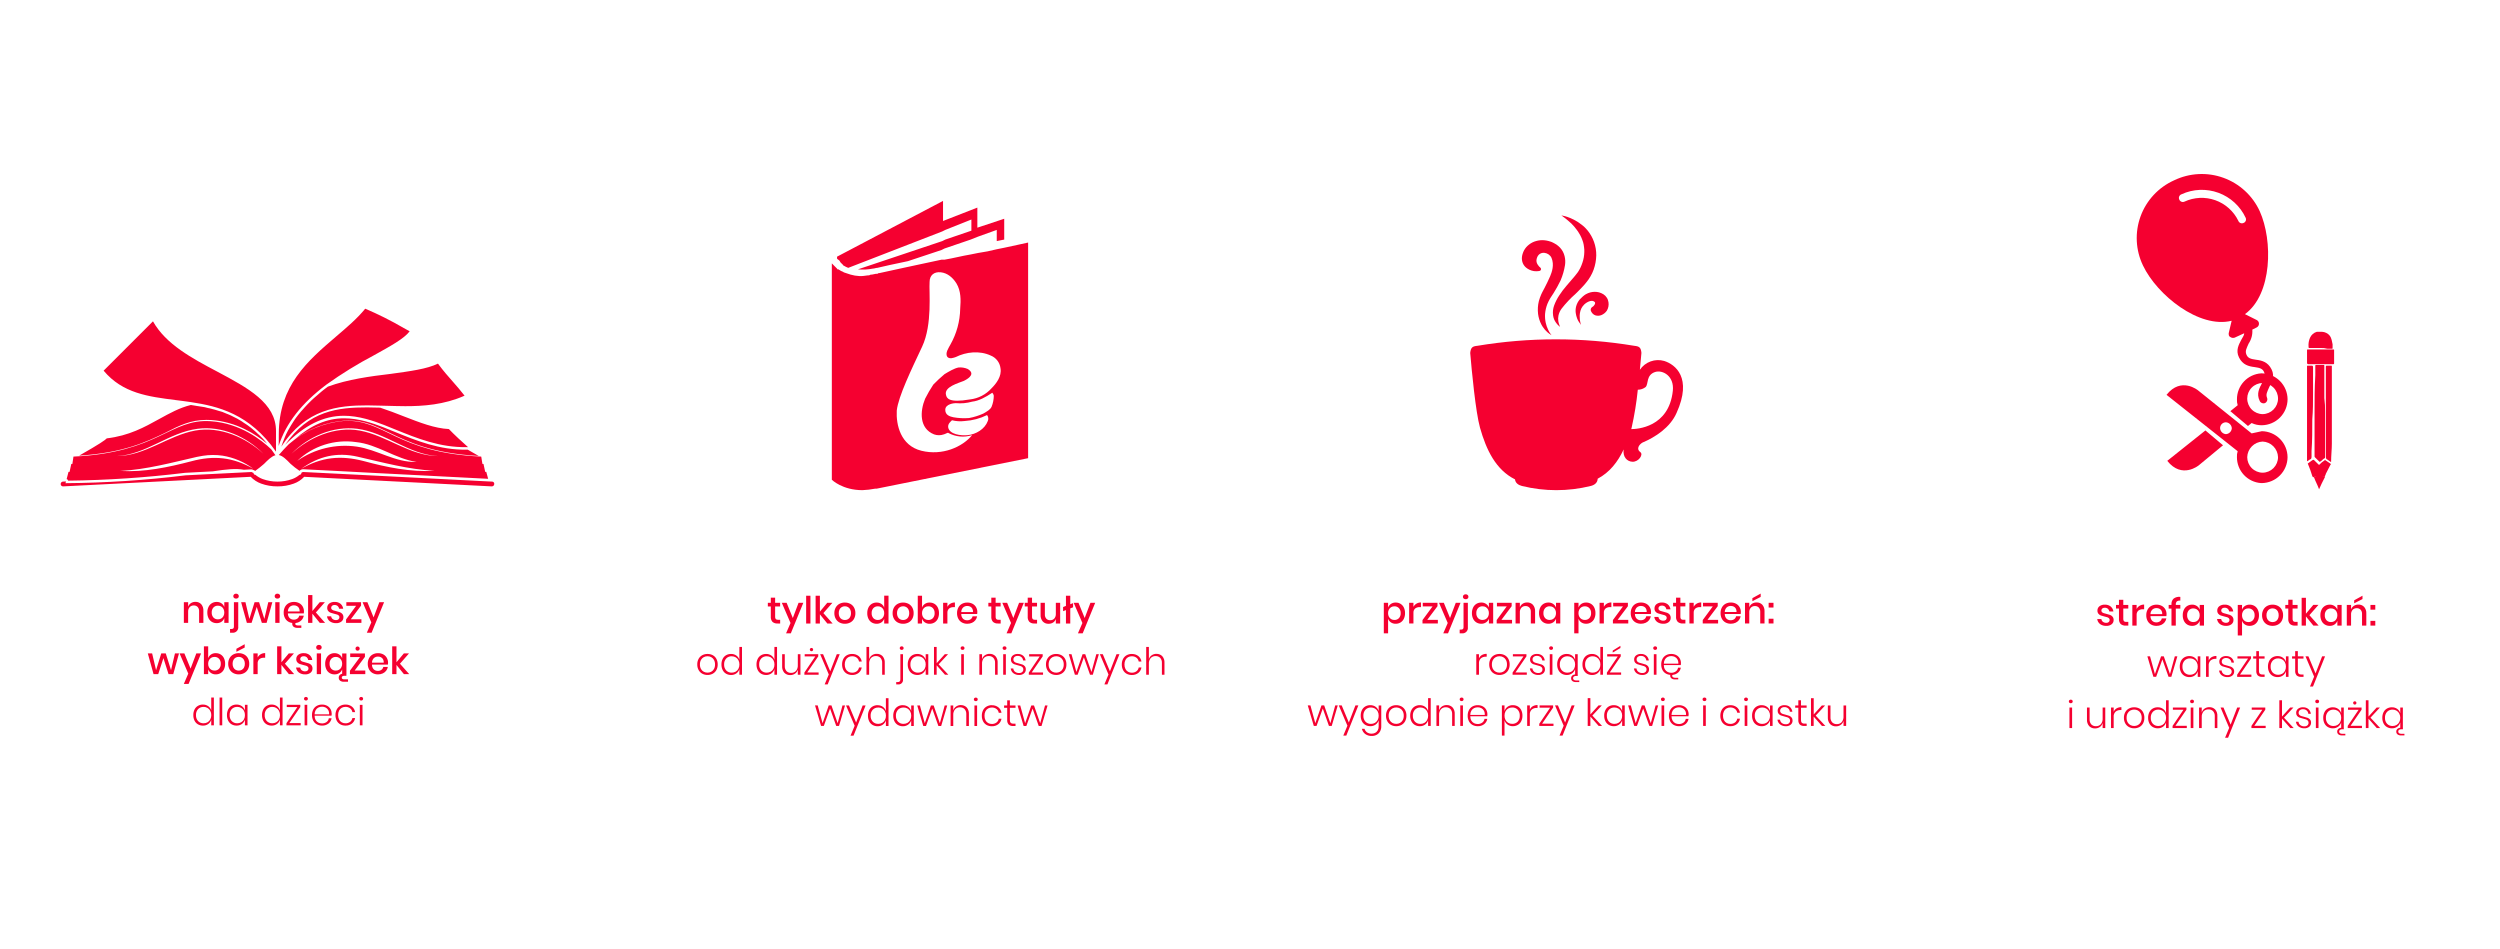 <?xml version="1.0" encoding="utf-8"?><svg xmlns="http://www.w3.org/2000/svg" xmlns:xlink="http://www.w3.org/1999/xlink" width="998" height="379" viewBox="0 0 998 379">
  <defs>
    <clipPath id="clip-path">
      <path id="Path_79" data-name="Path 79" d="M35.721-383.944a3.663,3.663,0,0,1,1.927.51,3.484,3.484,0,0,1,1.327,1.469,4.97,4.97,0,0,1,.48,2.249,5.006,5.006,0,0,1-.48,2.264,3.484,3.484,0,0,1-1.327,1.469,3.663,3.663,0,0,1-1.927.51,3.268,3.268,0,0,1-1.919-.555,2.9,2.9,0,0,1-1.11-1.469v5.847H30.983v-12.189h1.709v1.919a2.9,2.9,0,0,1,1.11-1.469A3.268,3.268,0,0,1,35.721-383.944Zm-.525,1.5a2.482,2.482,0,0,0-1.289.337,2.384,2.384,0,0,0-.9.96,3.011,3.011,0,0,0-.33,1.432,3,3,0,0,0,.33,1.439,2.4,2.4,0,0,0,.9.952,2.482,2.482,0,0,0,1.289.337,2.4,2.4,0,0,0,1.829-.727,2.791,2.791,0,0,0,.69-2,2.8,2.8,0,0,0-.69-1.994A2.391,2.391,0,0,0,35.2-382.444Zm7.617.225a3.186,3.186,0,0,1,1.2-1.282,3.4,3.4,0,0,1,1.8-.472v1.859H45.3a2.8,2.8,0,0,0-1.807.547,2.184,2.184,0,0,0-.682,1.807v4.183H41.1v-8.261h1.709Zm5.5,5.2h4.243v1.439H46.426v-1.364l4.018-5.458H46.531v-1.439h5.877v1.364Zm6.627-6.822,2.474,6.072,2.294-6.072h1.9l-4.993,12.189h-1.9l1.784-4.123-3.478-8.066Zm8.726-1.424a1.171,1.171,0,0,1-.8-.27.893.893,0,0,1-.307-.7.939.939,0,0,1,.307-.72,1.133,1.133,0,0,1,.8-.285,1.106,1.106,0,0,1,.795.285.95.95,0,0,1,.3.72.9.9,0,0,1-.3.7A1.143,1.143,0,0,1,63.669-385.263Zm-2.4,12.115h.585a1.037,1.037,0,0,0,.727-.217.985.985,0,0,0,.232-.742v-9.731h1.724v9.746a2.167,2.167,0,0,1-2.459,2.444h-.81Zm8.621-10.8a3.268,3.268,0,0,1,1.919.555,2.986,2.986,0,0,1,1.124,1.469v-1.919h1.709v8.261H72.935V-377.5a2.986,2.986,0,0,1-1.124,1.469,3.268,3.268,0,0,1-1.919.555,3.663,3.663,0,0,1-1.927-.51,3.484,3.484,0,0,1-1.327-1.469,5.006,5.006,0,0,1-.48-2.264,4.97,4.97,0,0,1,.48-2.249,3.484,3.484,0,0,1,1.327-1.469A3.663,3.663,0,0,1,69.891-383.944Zm.525,1.5a2.379,2.379,0,0,0-1.822.727,2.809,2.809,0,0,0-.682,2,2.809,2.809,0,0,0,.682,2,2.379,2.379,0,0,0,1.822.727,2.482,2.482,0,0,0,1.289-.337,2.4,2.4,0,0,0,.9-.952,3,3,0,0,0,.33-1.439,3.011,3.011,0,0,0-.33-1.432,2.384,2.384,0,0,0-.9-.96A2.482,2.482,0,0,0,70.416-382.444Zm7.512,5.428H82.17v1.439H76.038v-1.364l4.018-5.458H76.143v-1.439H82.02v1.364Zm10.27-6.957a3.012,3.012,0,0,1,2.309.93,3.74,3.74,0,0,1,.87,2.654v4.813H89.667v-4.633a2.413,2.413,0,0,0-.57-1.717,2.035,2.035,0,0,0-1.559-.607,2.14,2.14,0,0,0-1.634.652,2.688,2.688,0,0,0-.615,1.912v4.393H83.58v-8.261h1.709v1.814a2.772,2.772,0,0,1,1.109-1.439A3.213,3.213,0,0,1,88.2-383.974Zm8.486.03a3.268,3.268,0,0,1,1.919.555,2.986,2.986,0,0,1,1.125,1.469v-1.919h1.709v8.261H99.728V-377.5a2.986,2.986,0,0,1-1.125,1.469,3.268,3.268,0,0,1-1.919.555,3.663,3.663,0,0,1-1.927-.51,3.484,3.484,0,0,1-1.327-1.469,5.006,5.006,0,0,1-.48-2.264,4.971,4.971,0,0,1,.48-2.249,3.484,3.484,0,0,1,1.327-1.469A3.663,3.663,0,0,1,96.684-383.944Zm.525,1.5a2.379,2.379,0,0,0-1.822.727,2.81,2.81,0,0,0-.682,2,2.81,2.81,0,0,0,.682,2,2.379,2.379,0,0,0,1.822.727,2.482,2.482,0,0,0,1.289-.337,2.4,2.4,0,0,0,.9-.952,3,3,0,0,0,.33-1.439,3.011,3.011,0,0,0-.33-1.432,2.384,2.384,0,0,0-.9-.96A2.482,2.482,0,0,0,97.209-382.444Zm14.528-1.5a3.663,3.663,0,0,1,1.927.51,3.484,3.484,0,0,1,1.327,1.469,4.971,4.971,0,0,1,.48,2.249,5.006,5.006,0,0,1-.48,2.264,3.484,3.484,0,0,1-1.327,1.469,3.663,3.663,0,0,1-1.927.51,3.268,3.268,0,0,1-1.919-.555,2.9,2.9,0,0,1-1.11-1.469v5.847H107v-12.189h1.709v1.919a2.9,2.9,0,0,1,1.11-1.469A3.268,3.268,0,0,1,111.737-383.944Zm-.525,1.5a2.482,2.482,0,0,0-1.289.337,2.384,2.384,0,0,0-.9.96,3.011,3.011,0,0,0-.33,1.432,3,3,0,0,0,.33,1.439,2.4,2.4,0,0,0,.9.952,2.482,2.482,0,0,0,1.289.337,2.4,2.4,0,0,0,1.829-.727,2.791,2.791,0,0,0,.69-2,2.8,2.8,0,0,0-.69-1.994A2.391,2.391,0,0,0,111.212-382.444Zm7.617.225a3.186,3.186,0,0,1,1.2-1.282,3.4,3.4,0,0,1,1.8-.472v1.859h-.51a2.8,2.8,0,0,0-1.807.547,2.184,2.184,0,0,0-.682,1.807v4.183H117.12v-8.261h1.709Zm5.5,5.2h4.243v1.439h-6.132v-1.364l4.018-5.458h-3.913v-1.439h5.877v1.364Zm13.329-3.089a3.965,3.965,0,0,1-.06.735h-6.357a2.6,2.6,0,0,0,.7,1.889,2.306,2.306,0,0,0,1.634.615,2.378,2.378,0,0,0,1.447-.435,1.8,1.8,0,0,0,.727-1.154h1.829a3.555,3.555,0,0,1-.69,1.544,3.565,3.565,0,0,1-1.364,1.057,4.471,4.471,0,0,1-1.874.382,4.312,4.312,0,0,1-2.122-.51,3.625,3.625,0,0,1-1.447-1.469,4.648,4.648,0,0,1-.525-2.264,4.616,4.616,0,0,1,.525-2.249,3.626,3.626,0,0,1,1.447-1.469,4.312,4.312,0,0,1,2.122-.51,4.31,4.31,0,0,1,2.122.5,3.5,3.5,0,0,1,1.394,1.379A3.96,3.96,0,0,1,137.66-380.105Zm-1.724-.045a2.54,2.54,0,0,0-.277-1.357,1.929,1.929,0,0,0-.84-.81,2.592,2.592,0,0,0-1.162-.262,2.4,2.4,0,0,0-1.679.615,2.512,2.512,0,0,0-.735,1.814Zm6.087-3.793a3.489,3.489,0,0,1,2.331.742,3.14,3.14,0,0,1,1.072,1.987h-1.619a1.748,1.748,0,0,0-.577-1.087,1.836,1.836,0,0,0-1.252-.412,1.469,1.469,0,0,0-1,.307,1.048,1.048,0,0,0-.352.832.825.825,0,0,0,.255.63,1.779,1.779,0,0,0,.637.375,10.992,10.992,0,0,0,1.087.3,10.862,10.862,0,0,1,1.507.435,2.441,2.441,0,0,1,.99.712,1.989,1.989,0,0,1,.412,1.327,2.068,2.068,0,0,1-.787,1.679,3.248,3.248,0,0,1-2.122.645,4.033,4.033,0,0,1-2.5-.72,2.963,2.963,0,0,1-1.147-2.009h1.664a1.571,1.571,0,0,0,.6,1.095,2.142,2.142,0,0,0,1.379.42,1.379,1.379,0,0,0,.967-.322,1.059,1.059,0,0,0,.352-.817.9.9,0,0,0-.27-.69,1.872,1.872,0,0,0-.675-.4,9.387,9.387,0,0,0-1.109-.292,12.293,12.293,0,0,1-1.462-.42,2.278,2.278,0,0,1-.96-.682,1.928,1.928,0,0,1-.4-1.282,2.1,2.1,0,0,1,.787-1.7A3.322,3.322,0,0,1,142.024-383.944Zm9.356,6.882v1.484H150.33a2.831,2.831,0,0,1-2-.637,2.8,2.8,0,0,1-.682-2.122v-4.048h-1.184v-1.454h1.184v-2.054h1.724v2.054h1.994v1.454H149.37v4.078a1.4,1.4,0,0,0,.262.975,1.263,1.263,0,0,0,.922.27Zm3.314-5.158a3.186,3.186,0,0,1,1.2-1.282,3.4,3.4,0,0,1,1.8-.472v1.859h-.51a2.8,2.8,0,0,0-1.807.547,2.184,2.184,0,0,0-.682,1.807v4.183h-1.709v-8.261h1.709Zm5.5,5.2h4.243v1.439h-6.132v-1.364l4.018-5.458h-3.913v-1.439h5.877v1.364Zm13.329-3.089a3.965,3.965,0,0,1-.06.735h-6.357a2.6,2.6,0,0,0,.7,1.889,2.306,2.306,0,0,0,1.634.615,2.378,2.378,0,0,0,1.447-.435,1.8,1.8,0,0,0,.727-1.154h1.829a3.556,3.556,0,0,1-.69,1.544,3.565,3.565,0,0,1-1.364,1.057,4.471,4.471,0,0,1-1.874.382,4.312,4.312,0,0,1-2.122-.51,3.626,3.626,0,0,1-1.447-1.469,4.648,4.648,0,0,1-.525-2.264,4.616,4.616,0,0,1,.525-2.249,3.626,3.626,0,0,1,1.447-1.469,4.312,4.312,0,0,1,2.122-.51,4.31,4.31,0,0,1,2.122.5,3.5,3.5,0,0,1,1.394,1.379A3.96,3.96,0,0,1,173.524-380.105Zm-1.724-.045a2.54,2.54,0,0,0-.277-1.357,1.928,1.928,0,0,0-.84-.81,2.592,2.592,0,0,0-1.162-.262,2.4,2.4,0,0,0-1.679.615,2.512,2.512,0,0,0-.735,1.814Zm7.991-3.823a3.012,3.012,0,0,1,2.309.93,3.74,3.74,0,0,1,.87,2.654v4.813h-1.709v-4.633a2.413,2.413,0,0,0-.57-1.717,2.035,2.035,0,0,0-1.559-.607,2.14,2.14,0,0,0-1.634.652,2.688,2.688,0,0,0-.615,1.912v4.393h-1.709v-8.261h1.709v1.814a2.772,2.772,0,0,1,1.109-1.439A3.213,3.213,0,0,1,179.792-383.974Zm1.649-2.2-3.313,1.694v-1.2l3.313-1.829Zm5.113,2.354v1.889h-1.934v-1.889Zm0,6.357v1.889h-1.934v-1.889ZM68.969-361.624a2.766,2.766,0,0,1,1.154-1.364,3.677,3.677,0,0,1,1.934-.48v1.139h-.345a3,3,0,0,0-1.964.637,2.532,2.532,0,0,0-.78,2.077v4.483H67.9v-8.186h1.065Zm8.186-1.8a4.3,4.3,0,0,1,2.092.5,3.588,3.588,0,0,1,1.447,1.454,4.572,4.572,0,0,1,.525,2.241,4.529,4.529,0,0,1-.525,2.234,3.65,3.65,0,0,1-1.447,1.454,4.25,4.25,0,0,1-2.092.51,4.293,4.293,0,0,1-2.1-.51A3.674,3.674,0,0,1,73.594-357a4.488,4.488,0,0,1-.532-2.227,4.52,4.52,0,0,1,.532-2.241,3.624,3.624,0,0,1,1.462-1.454A4.344,4.344,0,0,1,77.155-363.423Zm0,.915a3.193,3.193,0,0,0-1.5.36,2.706,2.706,0,0,0-1.109,1.1,3.651,3.651,0,0,0-.42,1.822,3.608,3.608,0,0,0,.42,1.814,2.717,2.717,0,0,0,1.109,1.095,3.193,3.193,0,0,0,1.5.36,3.118,3.118,0,0,0,1.477-.36,2.731,2.731,0,0,0,1.1-1.095,3.608,3.608,0,0,0,.42-1.814,3.651,3.651,0,0,0-.42-1.822,2.719,2.719,0,0,0-1.1-1.1A3.117,3.117,0,0,0,77.155-362.509Zm6.372,6.477H88.07v.9H82.388v-.855l4.348-6.447H82.508v-.885H87.92v.855Zm8.576-7.392a3.15,3.15,0,0,1,2.144.7,3.021,3.021,0,0,1,.99,1.9h-1a2.032,2.032,0,0,0-.652-1.312,2.139,2.139,0,0,0-1.507-.517,1.868,1.868,0,0,0-1.267.4,1.331,1.331,0,0,0-.457,1.057,1.09,1.09,0,0,0,.292.795,1.9,1.9,0,0,0,.727.457,10.012,10.012,0,0,0,1.169.322,10.512,10.512,0,0,1,1.447.427,2.331,2.331,0,0,1,.937.682,1.9,1.9,0,0,1,.39,1.259,2.006,2.006,0,0,1-.727,1.6,2.861,2.861,0,0,1-1.927.622,3.66,3.66,0,0,1-2.309-.7,2.79,2.79,0,0,1-1.065-1.912H90.3a1.927,1.927,0,0,0,.7,1.319,2.527,2.527,0,0,0,1.664.51,1.714,1.714,0,0,0,1.214-.4,1.369,1.369,0,0,0,.435-1.049,1.167,1.167,0,0,0-.3-.84,1.874,1.874,0,0,0-.742-.472,11.874,11.874,0,0,0-1.207-.337,10.781,10.781,0,0,1-1.417-.42,2.259,2.259,0,0,1-.907-.652,1.807,1.807,0,0,1-.375-1.207,2.008,2.008,0,0,1,.735-1.619A3.011,3.011,0,0,1,92.1-363.423Zm4.888-2.324a.67.67,0,0,1,.217-.525.81.81,0,0,1,.562-.195.783.783,0,0,1,.555.195.682.682,0,0,1,.21.525.663.663,0,0,1-.21.51.783.783,0,0,1-.555.195.81.81,0,0,1-.562-.195A.652.652,0,0,1,96.991-365.747Zm1.3,2.429v8.186H97.231v-8.186Zm5.727-.1a3.483,3.483,0,0,1,2.122.645,3.263,3.263,0,0,1,1.207,1.709v-2.249h1.035v8.186h-1.035v-2.249a3.263,3.263,0,0,1-1.207,1.709,3.483,3.483,0,0,1-2.122.645,3.88,3.88,0,0,1-1.987-.51A3.481,3.481,0,0,1,100.672-357a4.824,4.824,0,0,1-.487-2.227,4.859,4.859,0,0,1,.487-2.241,3.446,3.446,0,0,1,1.357-1.454A3.914,3.914,0,0,1,104.023-363.423Zm.27.93a2.906,2.906,0,0,0-2.212.877,3.333,3.333,0,0,0-.832,2.391,3.333,3.333,0,0,0,.832,2.391,2.906,2.906,0,0,0,2.212.877,3.062,3.062,0,0,0,1.567-.4,2.85,2.85,0,0,0,1.095-1.147,3.582,3.582,0,0,0,.4-1.717,3.582,3.582,0,0,0-.4-1.717,2.85,2.85,0,0,0-1.095-1.147A3.062,3.062,0,0,0,104.293-362.494Zm4.108,7.242v.6h-.69a1.371,1.371,0,0,0-.862.24.791.791,0,0,0-.307.66.791.791,0,0,0,.307.66,1.371,1.371,0,0,0,.862.24h1.3v.645h-1.394a2.1,2.1,0,0,1-1.357-.4,1.348,1.348,0,0,1-.5-1.11,1.378,1.378,0,0,1,.495-1.117,1.947,1.947,0,0,1,1.289-.412Zm5.712-8.171a3.483,3.483,0,0,1,2.122.645,3.184,3.184,0,0,1,1.192,1.709v-5.158h1.05v11.1h-1.05v-2.249a3.184,3.184,0,0,1-1.192,1.709,3.483,3.483,0,0,1-2.122.645,3.88,3.88,0,0,1-1.987-.51A3.481,3.481,0,0,1,110.763-357a4.824,4.824,0,0,1-.487-2.227,4.859,4.859,0,0,1,.487-2.241,3.446,3.446,0,0,1,1.357-1.454A3.914,3.914,0,0,1,114.114-363.423Zm.27.93a2.906,2.906,0,0,0-2.212.877,3.333,3.333,0,0,0-.832,2.391,3.333,3.333,0,0,0,.832,2.391,2.906,2.906,0,0,0,2.212.877,3.062,3.062,0,0,0,1.567-.4,2.85,2.85,0,0,0,1.095-1.147,3.582,3.582,0,0,0,.4-1.717,3.582,3.582,0,0,0-.4-1.717,2.85,2.85,0,0,0-1.095-1.147A3.062,3.062,0,0,0,114.383-362.494Zm6.792,6.462h4.543v.9h-5.682v-.855l4.348-6.447h-4.228v-.885h5.413v.855Zm4.258-9.761-3.074,1.814v-.78l3.074-1.919Zm8.216,2.369a3.15,3.15,0,0,1,2.144.7,3.021,3.021,0,0,1,.99,1.9h-1a2.032,2.032,0,0,0-.652-1.312,2.139,2.139,0,0,0-1.507-.517,1.868,1.868,0,0,0-1.267.4,1.331,1.331,0,0,0-.457,1.057,1.09,1.09,0,0,0,.292.795,1.9,1.9,0,0,0,.727.457,10.014,10.014,0,0,0,1.169.322,10.512,10.512,0,0,1,1.447.427,2.331,2.331,0,0,1,.937.682,1.9,1.9,0,0,1,.39,1.259,2.006,2.006,0,0,1-.727,1.6,2.861,2.861,0,0,1-1.927.622,3.66,3.66,0,0,1-2.309-.7,2.79,2.79,0,0,1-1.065-1.912h1.02a1.927,1.927,0,0,0,.7,1.319,2.527,2.527,0,0,0,1.664.51,1.714,1.714,0,0,0,1.214-.4,1.368,1.368,0,0,0,.435-1.049,1.167,1.167,0,0,0-.3-.84,1.874,1.874,0,0,0-.742-.472,11.874,11.874,0,0,0-1.207-.337,10.781,10.781,0,0,1-1.417-.42,2.259,2.259,0,0,1-.907-.652,1.807,1.807,0,0,1-.375-1.207,2.008,2.008,0,0,1,.735-1.619A3.011,3.011,0,0,1,133.65-363.423Zm4.888-2.324a.67.67,0,0,1,.217-.525.81.81,0,0,1,.562-.195.783.783,0,0,1,.555.195.682.682,0,0,1,.21.525.663.663,0,0,1-.21.51.783.783,0,0,1-.555.195.81.81,0,0,1-.562-.195A.652.652,0,0,1,138.538-365.747Zm1.3,2.429v8.186h-1.065v-8.186ZM145.7-355.9a3.014,3.014,0,0,0,1.844-.555,2.228,2.228,0,0,0,.9-1.5h1.109a3.313,3.313,0,0,1-1.02,1.912,3.75,3.75,0,0,1-2.1.952.386.386,0,0,0-.262.1.387.387,0,0,0-.082.27.685.685,0,0,0,.322.585,1.509,1.509,0,0,0,.877.225h1.229v.645h-1.349a2.1,2.1,0,0,1-1.357-.4,1.364,1.364,0,0,1-.5-1.124v-.285a4.086,4.086,0,0,1-1.867-.607,3.472,3.472,0,0,1-1.267-1.424,4.721,4.721,0,0,1-.45-2.122,4.681,4.681,0,0,1,.51-2.241,3.519,3.519,0,0,1,1.417-1.454,4.215,4.215,0,0,1,2.077-.5,4.109,4.109,0,0,1,2.077.5,3.409,3.409,0,0,1,1.334,1.342,3.763,3.763,0,0,1,.457,1.829,4.478,4.478,0,0,1-.06.765h-6.777a3.361,3.361,0,0,0,.435,1.724,2.691,2.691,0,0,0,1.08,1.027A3.083,3.083,0,0,0,145.7-355.9Zm.03-6.672a3.206,3.206,0,0,0-1.454.33,2.6,2.6,0,0,0-1.072,1.012,3.441,3.441,0,0,0-.442,1.7h5.787a3.02,3.02,0,0,0-.33-1.694,2.454,2.454,0,0,0-1.05-1.02A3.173,3.173,0,0,0,145.734-362.569ZM12.6-342.873l-2.414,8.186H9.078l-2.459-6.957L4.13-334.687H3.036L.622-342.873H1.687l1.949,7.092,2.459-7.092h1.08l2.474,7.092,1.934-7.092Zm1.574,0,2.849,6.822,2.624-6.822h1.169l-4.813,12.055h-1.2l1.649-3.958-3.448-8.1Zm11.425-.1a3.483,3.483,0,0,1,2.122.645,3.263,3.263,0,0,1,1.207,1.709v-2.249h1.035v8.381a4.048,4.048,0,0,1-.48,2,3.361,3.361,0,0,1-1.334,1.334,3.962,3.962,0,0,1-1.949.472,4.26,4.26,0,0,1-2.631-.772,3.561,3.561,0,0,1-1.342-2.092h1.05a2.637,2.637,0,0,0,1,1.424,3.113,3.113,0,0,0,1.867.525,2.981,2.981,0,0,0,1.417-.337,2.444,2.444,0,0,0,1-1,3.155,3.155,0,0,0,.367-1.559v-2.444a3.263,3.263,0,0,1-1.207,1.709,3.483,3.483,0,0,1-2.122.645,3.88,3.88,0,0,1-1.987-.51,3.48,3.48,0,0,1-1.364-1.462,4.825,4.825,0,0,1-.487-2.227,4.86,4.86,0,0,1,.487-2.242,3.446,3.446,0,0,1,1.357-1.454A3.915,3.915,0,0,1,25.6-342.978Zm.27.93a2.906,2.906,0,0,0-2.212.877,3.333,3.333,0,0,0-.832,2.391,3.333,3.333,0,0,0,.832,2.391,2.906,2.906,0,0,0,2.212.877,3.063,3.063,0,0,0,1.567-.4,2.85,2.85,0,0,0,1.095-1.147,3.583,3.583,0,0,0,.4-1.717,3.582,3.582,0,0,0-.4-1.717,2.85,2.85,0,0,0-1.095-1.147A3.062,3.062,0,0,0,25.871-342.048Zm10.075-.93a4.3,4.3,0,0,1,2.092.5,3.588,3.588,0,0,1,1.447,1.454,4.572,4.572,0,0,1,.525,2.242,4.529,4.529,0,0,1-.525,2.234,3.65,3.65,0,0,1-1.447,1.454,4.25,4.25,0,0,1-2.092.51,4.293,4.293,0,0,1-2.1-.51,3.674,3.674,0,0,1-1.462-1.462,4.488,4.488,0,0,1-.532-2.227,4.52,4.52,0,0,1,.532-2.242,3.624,3.624,0,0,1,1.462-1.454A4.345,4.345,0,0,1,35.946-342.978Zm0,.915a3.192,3.192,0,0,0-1.5.36,2.706,2.706,0,0,0-1.11,1.1,3.651,3.651,0,0,0-.42,1.822,3.609,3.609,0,0,0,.42,1.814,2.717,2.717,0,0,0,1.11,1.094,3.192,3.192,0,0,0,1.5.36,3.117,3.117,0,0,0,1.477-.36,2.73,2.73,0,0,0,1.1-1.094,3.609,3.609,0,0,0,.42-1.814,3.651,3.651,0,0,0-.42-1.822,2.719,2.719,0,0,0-1.1-1.1A3.117,3.117,0,0,0,35.946-342.063Zm9.4-.915a3.483,3.483,0,0,1,2.122.645,3.184,3.184,0,0,1,1.192,1.709v-5.158h1.05v11.095H48.66v-2.249a3.184,3.184,0,0,1-1.192,1.709,3.483,3.483,0,0,1-2.122.645,3.88,3.88,0,0,1-1.987-.51A3.48,3.48,0,0,1,42-336.553a4.825,4.825,0,0,1-.487-2.227A4.86,4.86,0,0,1,42-341.021a3.446,3.446,0,0,1,1.357-1.454A3.915,3.915,0,0,1,45.347-342.978Zm.27.93a2.906,2.906,0,0,0-2.212.877,3.333,3.333,0,0,0-.832,2.391,3.333,3.333,0,0,0,.832,2.391,2.906,2.906,0,0,0,2.212.877,3.063,3.063,0,0,0,1.567-.4,2.85,2.85,0,0,0,1.095-1.147,3.582,3.582,0,0,0,.4-1.717,3.582,3.582,0,0,0-.4-1.717,2.85,2.85,0,0,0-1.095-1.147A3.063,3.063,0,0,0,45.617-342.048Zm10.465-.975a3.106,3.106,0,0,1,2.316.907,3.644,3.644,0,0,1,.892,2.661v4.768H58.256v-4.693a2.863,2.863,0,0,0-.675-2.047,2.419,2.419,0,0,0-1.844-.712,2.534,2.534,0,0,0-1.957.787,3.3,3.3,0,0,0-.727,2.316v4.348H51.989v-8.186h1.065v2.009a2.843,2.843,0,0,1,1.139-1.6A3.3,3.3,0,0,1,56.082-343.023ZM61.27-345.3a.67.67,0,0,1,.217-.525.81.81,0,0,1,.562-.195.783.783,0,0,1,.555.195.681.681,0,0,1,.21.525.663.663,0,0,1-.21.51.783.783,0,0,1-.555.195.81.81,0,0,1-.562-.195A.652.652,0,0,1,61.27-345.3Zm1.3,2.429v8.186H61.51v-8.186Zm5.847,7.422a3.039,3.039,0,0,0,1.859-.555,2.228,2.228,0,0,0,.9-1.5H72.29a3.332,3.332,0,0,1-1.244,2.114,4.018,4.018,0,0,1-2.579.81,4.215,4.215,0,0,1-2.077-.5,3.519,3.519,0,0,1-1.417-1.454,4.681,4.681,0,0,1-.51-2.241,4.682,4.682,0,0,1,.51-2.242,3.519,3.519,0,0,1,1.417-1.454,4.215,4.215,0,0,1,2.077-.5,4.109,4.109,0,0,1,2.077.5,3.41,3.41,0,0,1,1.334,1.342,3.763,3.763,0,0,1,.457,1.829,4.477,4.477,0,0,1-.06.765H65.5a3.454,3.454,0,0,0,.427,1.732A2.578,2.578,0,0,0,67-335.781,3.14,3.14,0,0,0,68.422-335.451Zm.045-6.672a3.206,3.206,0,0,0-1.454.33,2.6,2.6,0,0,0-1.072,1.012,3.441,3.441,0,0,0-.442,1.7h5.787a3.02,3.02,0,0,0-.33-1.694,2.455,2.455,0,0,0-1.05-1.02A3.173,3.173,0,0,0,68.467-342.123Zm14.034-.855a3.874,3.874,0,0,1,1.987.5,3.461,3.461,0,0,1,1.349,1.454,4.859,4.859,0,0,1,.487,2.242,4.825,4.825,0,0,1-.487,2.227,3.5,3.5,0,0,1-1.357,1.462,3.84,3.84,0,0,1-1.979.51,3.475,3.475,0,0,1-2.129-.645,3.277,3.277,0,0,1-1.2-1.709v6.117h-1.05v-12.055h1.05v2.249a3.277,3.277,0,0,1,1.2-1.709A3.475,3.475,0,0,1,82.5-342.978Zm-.285.93a3.062,3.062,0,0,0-1.567.4,2.8,2.8,0,0,0-1.087,1.147,3.639,3.639,0,0,0-.39,1.717,3.639,3.639,0,0,0,.39,1.717,2.8,2.8,0,0,0,1.087,1.147,3.063,3.063,0,0,0,1.567.4,2.9,2.9,0,0,0,2.219-.877,3.351,3.351,0,0,0,.825-2.391,3.351,3.351,0,0,0-.825-2.391A2.9,2.9,0,0,0,82.215-342.048Zm7.062.87a2.766,2.766,0,0,1,1.154-1.364,3.677,3.677,0,0,1,1.934-.48v1.139h-.345a3,3,0,0,0-1.964.637,2.532,2.532,0,0,0-.78,2.077v4.483H88.213v-8.186h1.065Zm4.9,5.592h4.543v.9H93.041v-.855l4.348-6.447H93.16v-.885h5.413v.855Zm6.327-7.287,2.849,6.822,2.624-6.822h1.169l-4.813,12.055h-1.2l1.649-3.958-3.448-8.1Zm16.253,8.186-3.314-3.748v3.748h-1.065v-11.095h1.065v6.507l3.254-3.6H118l-3.763,4.048,3.868,4.138Zm6.042-8.291a3.483,3.483,0,0,1,2.122.645,3.263,3.263,0,0,1,1.207,1.709v-2.249h1.035v8.186h-1.035v-2.249a3.263,3.263,0,0,1-1.207,1.709,3.483,3.483,0,0,1-2.122.645,3.88,3.88,0,0,1-1.987-.51,3.48,3.48,0,0,1-1.364-1.462,4.824,4.824,0,0,1-.487-2.227,4.859,4.859,0,0,1,.487-2.242,3.446,3.446,0,0,1,1.357-1.454A3.915,3.915,0,0,1,122.8-342.978Zm.27.93a2.906,2.906,0,0,0-2.212.877,3.333,3.333,0,0,0-.832,2.391,3.333,3.333,0,0,0,.832,2.391,2.906,2.906,0,0,0,2.212.877,3.063,3.063,0,0,0,1.567-.4,2.85,2.85,0,0,0,1.095-1.147,3.582,3.582,0,0,0,.4-1.717,3.582,3.582,0,0,0-.4-1.717,2.85,2.85,0,0,0-1.095-1.147A3.062,3.062,0,0,0,123.072-342.048Zm17.437-.825-2.414,8.186h-1.109l-2.459-6.957-2.489,6.957h-1.095l-2.414-8.186h1.065l1.949,7.092L134-342.873h1.08l2.474,7.092,1.934-7.092Zm1.109-2.429a.67.67,0,0,1,.217-.525.81.81,0,0,1,.562-.195.783.783,0,0,1,.555.195.682.682,0,0,1,.21.525.663.663,0,0,1-.21.51.783.783,0,0,1-.555.195.81.81,0,0,1-.562-.195A.652.652,0,0,1,141.619-345.3Zm1.3,2.429v8.186h-1.065v-8.186Zm5.847,7.422a3.039,3.039,0,0,0,1.859-.555,2.228,2.228,0,0,0,.9-1.5h1.109a3.332,3.332,0,0,1-1.244,2.114,4.018,4.018,0,0,1-2.579.81,4.215,4.215,0,0,1-2.077-.5,3.519,3.519,0,0,1-1.417-1.454,4.681,4.681,0,0,1-.51-2.241,4.681,4.681,0,0,1,.51-2.242,3.519,3.519,0,0,1,1.417-1.454,4.215,4.215,0,0,1,2.077-.5,4.109,4.109,0,0,1,2.077.5,3.41,3.41,0,0,1,1.334,1.342,3.763,3.763,0,0,1,.457,1.829,4.476,4.476,0,0,1-.06.765h-6.777a3.454,3.454,0,0,0,.427,1.732,2.578,2.578,0,0,0,1.072,1.027A3.14,3.14,0,0,0,148.77-335.451Zm.045-6.672a3.206,3.206,0,0,0-1.454.33,2.6,2.6,0,0,0-1.072,1.012,3.441,3.441,0,0,0-.442,1.7h5.787a3.02,3.02,0,0,0-.33-1.694,2.455,2.455,0,0,0-1.05-1.02A3.173,3.173,0,0,0,148.815-342.123Zm9.416-3.179a.67.67,0,0,1,.217-.525.81.81,0,0,1,.562-.195.783.783,0,0,1,.555.195.681.681,0,0,1,.21.525.663.663,0,0,1-.21.51.783.783,0,0,1-.555.195.81.81,0,0,1-.562-.195A.652.652,0,0,1,158.231-345.3Zm1.3,2.429v8.186h-1.065v-8.186Zm9.791-.1a4,4,0,0,1,2.586.825,3.417,3.417,0,0,1,1.252,2.189H172.07a2.331,2.331,0,0,0-.915-1.537,2.986,2.986,0,0,0-1.844-.562,3.03,3.03,0,0,0-1.462.36,2.609,2.609,0,0,0-1.065,1.1,3.819,3.819,0,0,0-.4,1.822,3.819,3.819,0,0,0,.4,1.822,2.609,2.609,0,0,0,1.065,1.1,3.031,3.031,0,0,0,1.462.36,2.986,2.986,0,0,0,1.844-.562,2.331,2.331,0,0,0,.915-1.537h1.094a3.417,3.417,0,0,1-1.252,2.189,4,4,0,0,1-2.586.825,4.215,4.215,0,0,1-2.077-.5,3.519,3.519,0,0,1-1.417-1.454,4.681,4.681,0,0,1-.51-2.241,4.682,4.682,0,0,1,.51-2.242,3.519,3.519,0,0,1,1.417-1.454A4.215,4.215,0,0,1,169.326-342.978Zm5.488-2.324a.67.67,0,0,1,.217-.525.81.81,0,0,1,.562-.195.782.782,0,0,1,.555.195.681.681,0,0,1,.21.525.663.663,0,0,1-.21.51.782.782,0,0,1-.555.195.81.81,0,0,1-.562-.195A.652.652,0,0,1,174.814-345.3Zm1.3,2.429v8.186h-1.065v-8.186Zm5.727-.1a3.483,3.483,0,0,1,2.122.645,3.263,3.263,0,0,1,1.207,1.709v-2.249h1.035v8.186h-1.035v-2.249a3.263,3.263,0,0,1-1.207,1.709,3.483,3.483,0,0,1-2.122.645,3.88,3.88,0,0,1-1.987-.51,3.481,3.481,0,0,1-1.364-1.462,4.825,4.825,0,0,1-.487-2.227,4.86,4.86,0,0,1,.487-2.242,3.446,3.446,0,0,1,1.357-1.454A3.915,3.915,0,0,1,181.846-342.978Zm.27.93a2.906,2.906,0,0,0-2.211.877,3.333,3.333,0,0,0-.832,2.391,3.333,3.333,0,0,0,.832,2.391,2.906,2.906,0,0,0,2.211.877,3.063,3.063,0,0,0,1.567-.4,2.85,2.85,0,0,0,1.095-1.147,3.582,3.582,0,0,0,.4-1.717,3.582,3.582,0,0,0-.4-1.717,2.85,2.85,0,0,0-1.095-1.147A3.062,3.062,0,0,0,182.116-342.048Zm8.846-.93a3.15,3.15,0,0,1,2.144.7,3.021,3.021,0,0,1,.99,1.9h-1a2.032,2.032,0,0,0-.652-1.312,2.138,2.138,0,0,0-1.507-.517,1.868,1.868,0,0,0-1.267.4,1.331,1.331,0,0,0-.457,1.057,1.089,1.089,0,0,0,.292.795,1.9,1.9,0,0,0,.727.457,10.016,10.016,0,0,0,1.169.322,10.512,10.512,0,0,1,1.447.427,2.332,2.332,0,0,1,.937.682,1.9,1.9,0,0,1,.39,1.259,2.006,2.006,0,0,1-.727,1.6,2.861,2.861,0,0,1-1.927.622,3.66,3.66,0,0,1-2.309-.7,2.789,2.789,0,0,1-1.065-1.912h1.02a1.927,1.927,0,0,0,.7,1.319,2.527,2.527,0,0,0,1.664.51,1.714,1.714,0,0,0,1.214-.4,1.368,1.368,0,0,0,.435-1.049,1.167,1.167,0,0,0-.3-.84,1.874,1.874,0,0,0-.742-.472,11.884,11.884,0,0,0-1.207-.337,10.781,10.781,0,0,1-1.417-.42,2.259,2.259,0,0,1-.907-.652,1.807,1.807,0,0,1-.375-1.207,2.008,2.008,0,0,1,.735-1.619A3.011,3.011,0,0,1,190.962-342.978Zm8.846,7.362v.93h-.975a2.465,2.465,0,0,1-1.769-.562,2.556,2.556,0,0,1-.585-1.9v-4.813h-1.244v-.915h1.244v-2.069h1.065v2.069h2.249v.915h-2.249v4.828a1.713,1.713,0,0,0,.315,1.192,1.525,1.525,0,0,0,1.109.322Zm6.1.93-3.314-3.748v3.748h-1.065v-11.095H202.6v6.507l3.254-3.6h1.3l-3.763,4.048,3.868,4.138Zm9.656-8.186v8.186h-1.05v-2.024a2.846,2.846,0,0,1-1.139,1.619,3.305,3.305,0,0,1-1.889.555,3.125,3.125,0,0,1-2.331-.907,3.644,3.644,0,0,1-.892-2.661v-4.768h1.05v4.678a2.886,2.886,0,0,0,.675,2.062,2.419,2.419,0,0,0,1.844.712,2.534,2.534,0,0,0,1.957-.787,3.3,3.3,0,0,0,.727-2.316v-4.348Z" transform="translate(-0.622 387.512)" fill="none" clip-rule="evenodd"/>
    </clipPath>
    <clipPath id="clip-path-2">
      <path id="Path_78" data-name="Path 78" d="M-642,544.695H857.327V-3160H-642Z" transform="translate(642 3160)" fill="none"/>
    </clipPath>
    <clipPath id="clip-path-3">
      <path id="Path_82" data-name="Path 82" d="M184.439-470.369a8.792,8.792,0,0,0-9.712,3.517c.257-2.69.462-5.017.617-6.724-.206-2.172-.822-2.638-2.878-2.845a190.989,190.989,0,0,0-62.589,0c-2.055.207-2.621.672-2.878,2.845.565,6.775,2.158,23.585,3.905,29.843,2.518,8.9,6.321,16.809,13.977,20.637.154,1.448,1.336,2.276,2.775,2.638a57.26,57.26,0,0,0,27.44,0c1.49-.362,2.672-1.241,2.775-2.793v-.1c4.779-2.534,8.016-6.672,10.38-11.689-.411,3,1.336,4.81,3.494,4.913,2.467.1,4.471-2.845,3.186-3.827-1.8-1.241-.514-3.052.822-3.827,5.139-2.172,11.048-6,13.617-11.844C195.744-463.7,188.858-468.972,184.439-470.369Zm3.443,11.9c-1.542,14.689-14.388,15.309-16.6,15.309.051-.207.1-.362.154-.569a128.555,128.555,0,0,0,2.467-15.154,5.011,5.011,0,0,0,3.135-1.086c1.182-1.19.1-4.81,3.8-6C183.822-466.9,188.5-464.369,187.882-458.473Z" transform="translate(-107 479)" fill="none"/>
    </clipPath>
    <clipPath id="clip-path-4">
      <path id="Path_81" data-name="Path 81" d="M-642,1323.608H1172.559V-3160H-642Z" transform="translate(642 3160)" fill="none"/>
    </clipPath>
    <clipPath id="clip-path-5">
      <path id="Path_85" data-name="Path 85" d="M149.217-517.036a9.006,9.006,0,0,0-.158-3.549,7.6,7.6,0,0,0-1.792-3.394,10.559,10.559,0,0,0-1.423-1.234l-.79-.463c-.105-.051-.263-.154-.369-.206l-.211-.1-.105-.051-.053-.051h-.053l-.316-.154-.422-.154a4.018,4.018,0,0,0-.843-.257,9.694,9.694,0,0,0-1.686-.309,8.913,8.913,0,0,0-3.32.309,7.783,7.783,0,0,0-2.845,1.44,7.262,7.262,0,0,0-1.95,2.263l-.158.309-.158.36a2.467,2.467,0,0,1-.211.566,6.158,6.158,0,0,0-.316,1.337,5.247,5.247,0,0,0,0,1.286,5.32,5.32,0,0,0,.316,1.234,4.765,4.765,0,0,0,1.317,1.8,6.416,6.416,0,0,0,3.056,1.388,6.528,6.528,0,0,0,2.529-.1c1.054-.823-.316-1.646-.316-1.646-.421-.617-1.739-1.7-.79-3.857,1.212-2.674,4.742-1.851,5.691.36,1.159,2.777.158,5.606-.527,7.251-.369.823-.738,1.646-1.107,2.417-.421.823-.79,1.594-1.212,2.417-.211.411-.422.771-.632,1.183l-.316.617c-.105.206-.211.463-.316.669a18.035,18.035,0,0,0-.948,2.674,14.405,14.405,0,0,0-.316,5.143,12.69,12.69,0,0,0,1.265,4.114,8.188,8.188,0,0,0,.948,1.491,7.321,7.321,0,0,0,.948,1.131,7.872,7.872,0,0,0,1.581,1.337c.211.154.369.206.474.309a.648.648,0,0,1,.158.1s-.158-.206-.421-.566a8.828,8.828,0,0,1-.948-1.646,12.708,12.708,0,0,1-.949-2.726,13.035,13.035,0,0,1-.263-3.6,14.281,14.281,0,0,1,.948-4.011,17.778,17.778,0,0,1,1-2.006,4.5,4.5,0,0,0,.316-.514,3.454,3.454,0,0,1,.369-.566c.263-.36.474-.771.738-1.131a51.06,51.06,0,0,0,2.793-5.04A25.518,25.518,0,0,0,149.217-517.036Z" transform="translate(-132 527)" fill="none"/>
    </clipPath>
    <clipPath id="clip-path-7">
      <path id="Path_88" data-name="Path 88" d="M171.13-497.835a1.284,1.284,0,0,0-.107-.433l-.054-.216c0-.108-.054-.162-.054-.216l-.054-.162-.054-.108v-.108c0-.054,0,.054-.054-.054a2.2,2.2,0,0,0-.268-.487,4.342,4.342,0,0,0-1.392-1.406,6.91,6.91,0,0,0-1.713-.757,6.72,6.72,0,0,0-1.82-.216,7.153,7.153,0,0,0-3.373.919l-.375.216-.375.27-.268.216a1.7,1.7,0,0,0-.321.27,11.746,11.746,0,0,0-1.178,1.136,7.2,7.2,0,0,0-1.445,2.758,6.764,6.764,0,0,0-.161,2.7,10.046,10.046,0,0,0,.535,2.109,6.128,6.128,0,0,0,.749,1.46,7.664,7.664,0,0,0,.589.865,1.2,1.2,0,0,1,.214.27,1.754,1.754,0,0,1-.107-.324c-.054-.216-.107-.541-.214-.974a6.245,6.245,0,0,1-.161-1.514,7.118,7.118,0,0,1,.054-1.839,6.343,6.343,0,0,1,.214-.974,7.265,7.265,0,0,1,.375-.974,5.906,5.906,0,0,1,1.231-1.623c.268-.27,2.73-2.272,4.122-.865.428.433-.268,1.623-1.017,1.947a1.367,1.367,0,0,0-.589,1.406,3.065,3.065,0,0,0,.482.919,2.87,2.87,0,0,0,1.392,1.028,3.567,3.567,0,0,0,2.356-.108,4.9,4.9,0,0,0,2.2-1.785A5.082,5.082,0,0,0,171.13-497.835Z" transform="translate(-158 502)" fill="none"/>
    </clipPath>
    <clipPath id="clip-path-9">
      <path id="Path_91" data-name="Path 91" d="M159.5-511.214l.421-.511.421-.511c.315-.409.631-.766.894-1.175a17.891,17.891,0,0,0,1.472-2.554,15.7,15.7,0,0,0,1-2.758,17.185,17.185,0,0,0,.526-2.86,15.121,15.121,0,0,0-.421-5.567,15.226,15.226,0,0,0-2.155-4.75,13.535,13.535,0,0,0-1.472-1.839,10.894,10.894,0,0,0-1.63-1.481,18.265,18.265,0,0,0-3.154-2.043c-.526-.255-.946-.46-1.419-.664a7.262,7.262,0,0,0-1.209-.46c-.368-.1-.736-.2-1-.306a6.5,6.5,0,0,0-.736-.153L150.4-539a4.572,4.572,0,0,0,.526.409q.237.153.631.46a5.148,5.148,0,0,0,.788.613c.578.46,1.262,1.073,2,1.737a2.709,2.709,0,0,1,.526.562c.158.2.368.358.578.613a7.56,7.56,0,0,1,.526.664c.158.2.368.46.526.664.21.2.315.511.526.715l.473.766c.158.255.315.562.473.817s.263.562.421.868.21.613.368.919l.315.919a11.544,11.544,0,0,1,.368,1.941c.053.306.053.664.105,1.021v1.022a14.133,14.133,0,0,1-.21,2.094,12.97,12.97,0,0,1-.526,2.043,15.663,15.663,0,0,1-.789,1.992,15.527,15.527,0,0,1-1.051,1.839c-.21.307-.421.562-.631.817l-.368.46-.368.46q-1.656,1.915-3.154,3.677a33.52,33.52,0,0,0-2.891,3.831,19.5,19.5,0,0,0-2.05,4.035,8.231,8.231,0,0,0-.421,3.984,6.118,6.118,0,0,0,1.1,2.809,7.256,7.256,0,0,0,1.209,1.379,1.666,1.666,0,0,0,.368.306c.105.051.105.1.105.1a3.507,3.507,0,0,1-.21-.562,9.506,9.506,0,0,1-.473-1.634,6.2,6.2,0,0,1,.053-2.4,6.983,6.983,0,0,1,1.209-2.656,42.89,42.89,0,0,1,5.625-5.976C157.132-508.762,158.341-509.886,159.5-511.214Z" transform="translate(-147 539)" fill="none"/>
    </clipPath>
    <clipPath id="clip-path-11">
      <path id="Path_94" data-name="Path 94" d="M49.008-684.669v1.484h-1.05a2.832,2.832,0,0,1-2-.637,2.8,2.8,0,0,1-.682-2.122v-4.048H44.09v-1.454h1.184V-693.5H47v2.054h1.994v1.454H47v4.078a1.4,1.4,0,0,0,.262.975,1.262,1.262,0,0,0,.922.27Zm2.579-6.777,2.474,6.072,2.294-6.072h1.9l-4.993,12.19h-1.9l1.784-4.123-3.478-8.066Zm9.506-2.834v11.1H59.383v-11.1Zm6.747,11.1-2.969-3.673v3.673H63.162v-11.1h1.709v6.357l2.939-3.523h2.054l-3.6,4.108,3.688,4.153Zm7-8.366a4.528,4.528,0,0,1,2.159.51,3.659,3.659,0,0,1,1.5,1.469,4.512,4.512,0,0,1,.54,2.249,4.543,4.543,0,0,1-.54,2.264A3.658,3.658,0,0,1,77-683.59a4.53,4.53,0,0,1-2.159.51,4.486,4.486,0,0,1-2.152-.51,3.708,3.708,0,0,1-1.5-1.477,4.5,4.5,0,0,1-.547-2.257,4.462,4.462,0,0,1,.547-2.249,3.72,3.72,0,0,1,1.5-1.469A4.484,4.484,0,0,1,74.842-691.551Zm0,1.484a2.513,2.513,0,0,0-1.214.3,2.208,2.208,0,0,0-.892.922,3.157,3.157,0,0,0-.337,1.522,3.146,3.146,0,0,0,.337,1.529,2.218,2.218,0,0,0,.892.915,2.513,2.513,0,0,0,1.214.3,2.513,2.513,0,0,0,1.214-.3,2.218,2.218,0,0,0,.892-.915,3.147,3.147,0,0,0,.337-1.529,3.157,3.157,0,0,0-.337-1.522,2.209,2.209,0,0,0-.892-.922A2.513,2.513,0,0,0,74.842-690.067Zm12.669-1.484A3.269,3.269,0,0,1,89.43-691a2.9,2.9,0,0,1,1.11,1.469v-4.753h1.724v11.1H90.539V-685.1a2.9,2.9,0,0,1-1.11,1.469,3.268,3.268,0,0,1-1.919.555,3.663,3.663,0,0,1-1.927-.51,3.483,3.483,0,0,1-1.327-1.469,5.006,5.006,0,0,1-.48-2.264,4.971,4.971,0,0,1,.48-2.249,3.484,3.484,0,0,1,1.327-1.469A3.662,3.662,0,0,1,87.511-691.551Zm.525,1.5a2.379,2.379,0,0,0-1.822.727,2.809,2.809,0,0,0-.682,2,2.809,2.809,0,0,0,.682,2,2.379,2.379,0,0,0,1.822.727,2.483,2.483,0,0,0,1.289-.337,2.4,2.4,0,0,0,.9-.952,3,3,0,0,0,.33-1.439,3.011,3.011,0,0,0-.33-1.432,2.386,2.386,0,0,0-.9-.96A2.483,2.483,0,0,0,88.036-690.052Zm10.06-1.5a4.528,4.528,0,0,1,2.159.51,3.659,3.659,0,0,1,1.5,1.469,4.512,4.512,0,0,1,.54,2.249,4.543,4.543,0,0,1-.54,2.264,3.658,3.658,0,0,1-1.5,1.469,4.53,4.53,0,0,1-2.159.51,4.486,4.486,0,0,1-2.152-.51,3.708,3.708,0,0,1-1.5-1.477,4.5,4.5,0,0,1-.547-2.257,4.463,4.463,0,0,1,.547-2.249,3.72,3.72,0,0,1,1.5-1.469A4.484,4.484,0,0,1,98.1-691.551Zm0,1.484a2.513,2.513,0,0,0-1.214.3,2.208,2.208,0,0,0-.892.922,3.157,3.157,0,0,0-.337,1.522,3.146,3.146,0,0,0,.337,1.529,2.217,2.217,0,0,0,.892.915,2.513,2.513,0,0,0,1.214.3,2.513,2.513,0,0,0,1.214-.3,2.218,2.218,0,0,0,.892-.915,3.146,3.146,0,0,0,.337-1.529,3.157,3.157,0,0,0-.337-1.522,2.208,2.208,0,0,0-.892-.922A2.513,2.513,0,0,0,98.1-690.067Zm10.585-1.484a3.662,3.662,0,0,1,1.927.51,3.484,3.484,0,0,1,1.327,1.469,4.971,4.971,0,0,1,.48,2.249,5.006,5.006,0,0,1-.48,2.264,3.483,3.483,0,0,1-1.327,1.469,3.663,3.663,0,0,1-1.927.51,3.268,3.268,0,0,1-1.919-.555,2.9,2.9,0,0,1-1.11-1.469v1.919h-1.709v-11.1h1.709v4.753a2.9,2.9,0,0,1,1.11-1.469A3.269,3.269,0,0,1,108.681-691.551Zm-.525,1.5a2.483,2.483,0,0,0-1.289.337,2.386,2.386,0,0,0-.9.96,3.011,3.011,0,0,0-.33,1.432,3,3,0,0,0,.33,1.439,2.4,2.4,0,0,0,.9.952,2.483,2.483,0,0,0,1.289.337,2.4,2.4,0,0,0,1.829-.727,2.791,2.791,0,0,0,.69-2,2.8,2.8,0,0,0-.69-1.994A2.391,2.391,0,0,0,108.157-690.052Zm7.617.225a3.185,3.185,0,0,1,1.2-1.282,3.4,3.4,0,0,1,1.8-.472v1.859h-.51a2.8,2.8,0,0,0-1.807.547,2.184,2.184,0,0,0-.682,1.807v4.183h-1.709v-8.261h1.709Zm11.95,2.114a3.966,3.966,0,0,1-.06.735h-6.357a2.6,2.6,0,0,0,.7,1.889,2.306,2.306,0,0,0,1.634.615,2.377,2.377,0,0,0,1.447-.435,1.8,1.8,0,0,0,.727-1.155h1.829a3.556,3.556,0,0,1-.69,1.544,3.565,3.565,0,0,1-1.364,1.057,4.471,4.471,0,0,1-1.874.382,4.312,4.312,0,0,1-2.122-.51,3.625,3.625,0,0,1-1.447-1.469,4.648,4.648,0,0,1-.525-2.264,4.616,4.616,0,0,1,.525-2.249,3.626,3.626,0,0,1,1.447-1.469,4.311,4.311,0,0,1,2.122-.51,4.31,4.31,0,0,1,2.122.5,3.5,3.5,0,0,1,1.394,1.379A3.96,3.96,0,0,1,127.723-687.713ZM126-687.758a2.539,2.539,0,0,0-.277-1.357,1.927,1.927,0,0,0-.84-.81,2.592,2.592,0,0,0-1.162-.262,2.4,2.4,0,0,0-1.679.615,2.511,2.511,0,0,0-.735,1.814Zm11.035,3.089v1.484h-1.05a2.832,2.832,0,0,1-2-.637,2.8,2.8,0,0,1-.682-2.122v-4.048h-1.184v-1.454H133.3V-693.5h1.724v2.054h1.994v1.454h-1.994v4.078a1.4,1.4,0,0,0,.262.975,1.262,1.262,0,0,0,.922.27Zm2.579-6.777,2.474,6.072,2.294-6.072h1.9l-4.993,12.19h-1.9l1.784-4.123-3.478-8.066Zm11.95,6.777v1.484h-1.05a2.832,2.832,0,0,1-2-.637,2.8,2.8,0,0,1-.682-2.122v-4.048h-1.184v-1.454h1.184V-693.5h1.724v2.054h1.994v1.454h-1.994v4.078a1.4,1.4,0,0,0,.262.975,1.262,1.262,0,0,0,.922.27Zm9.221-6.777v8.261h-1.724v-1.8a2.663,2.663,0,0,1-1.095,1.417,3.276,3.276,0,0,1-1.814.5,3.013,3.013,0,0,1-2.309-.93,3.74,3.74,0,0,1-.87-2.654v-4.8h1.709v4.618a2.436,2.436,0,0,0,.57,1.732,2.034,2.034,0,0,0,1.559.607,2.128,2.128,0,0,0,1.634-.66,2.717,2.717,0,0,0,.615-1.919v-4.378Zm5.158,1.8-1.125.435v6.027h-1.724v-5.353l-1.139.435v-1.664l1.139-.435v-4.078h1.724v3.4l1.125-.435Zm2.159-1.8,2.474,6.072,2.294-6.072h1.9l-4.993,12.19h-1.9l1.784-4.123-3.478-8.066ZM20.011-671.031a4.3,4.3,0,0,1,2.092.5,3.588,3.588,0,0,1,1.447,1.454,4.572,4.572,0,0,1,.525,2.241,4.528,4.528,0,0,1-.525,2.234,3.65,3.65,0,0,1-1.447,1.454,4.249,4.249,0,0,1-2.092.51,4.291,4.291,0,0,1-2.1-.51,3.673,3.673,0,0,1-1.462-1.462,4.488,4.488,0,0,1-.532-2.226,4.52,4.52,0,0,1,.532-2.241,3.623,3.623,0,0,1,1.462-1.454A4.346,4.346,0,0,1,20.011-671.031Zm0,.915a3.191,3.191,0,0,0-1.5.36,2.706,2.706,0,0,0-1.11,1.1,3.651,3.651,0,0,0-.42,1.822,3.608,3.608,0,0,0,.42,1.814,2.717,2.717,0,0,0,1.11,1.095,3.193,3.193,0,0,0,1.5.36,3.118,3.118,0,0,0,1.477-.36,2.73,2.73,0,0,0,1.1-1.095,3.608,3.608,0,0,0,.42-1.814,3.651,3.651,0,0,0-.42-1.822,2.719,2.719,0,0,0-1.1-1.1A3.116,3.116,0,0,0,20.011-670.116Zm9.4-.915a3.483,3.483,0,0,1,2.122.645,3.184,3.184,0,0,1,1.192,1.709v-5.158h1.05v11.1h-1.05v-2.249a3.184,3.184,0,0,1-1.192,1.709,3.483,3.483,0,0,1-2.122.645,3.879,3.879,0,0,1-1.987-.51,3.479,3.479,0,0,1-1.364-1.462,4.824,4.824,0,0,1-.487-2.226,4.859,4.859,0,0,1,.487-2.241,3.446,3.446,0,0,1,1.357-1.454A3.916,3.916,0,0,1,29.412-671.031Zm.27.93a2.906,2.906,0,0,0-2.212.877,3.333,3.333,0,0,0-.832,2.391,3.333,3.333,0,0,0,.832,2.391,2.906,2.906,0,0,0,2.212.877,3.063,3.063,0,0,0,1.567-.4,2.85,2.85,0,0,0,1.095-1.147,3.582,3.582,0,0,0,.4-1.717,3.583,3.583,0,0,0-.4-1.717,2.85,2.85,0,0,0-1.095-1.147A3.064,3.064,0,0,0,29.682-670.1Zm13.719-.93a3.483,3.483,0,0,1,2.122.645,3.184,3.184,0,0,1,1.192,1.709v-5.158h1.05v11.1h-1.05v-2.249a3.184,3.184,0,0,1-1.192,1.709,3.483,3.483,0,0,1-2.122.645,3.879,3.879,0,0,1-1.987-.51,3.479,3.479,0,0,1-1.364-1.462,4.824,4.824,0,0,1-.487-2.226,4.859,4.859,0,0,1,.487-2.241,3.446,3.446,0,0,1,1.357-1.454A3.916,3.916,0,0,1,43.4-671.031Zm.27.93a2.906,2.906,0,0,0-2.212.877,3.333,3.333,0,0,0-.832,2.391,3.333,3.333,0,0,0,.832,2.391,2.906,2.906,0,0,0,2.212.877,3.062,3.062,0,0,0,1.567-.4,2.85,2.85,0,0,0,1.095-1.147,3.582,3.582,0,0,0,.4-1.717,3.583,3.583,0,0,0-.4-1.717,2.85,2.85,0,0,0-1.095-1.147A3.064,3.064,0,0,0,43.671-670.1Zm13.434-.825v8.186h-1.05v-2.024a2.846,2.846,0,0,1-1.139,1.619,3.3,3.3,0,0,1-1.889.555,3.125,3.125,0,0,1-2.331-.907,3.644,3.644,0,0,1-.892-2.661v-4.768h1.05v4.678a2.887,2.887,0,0,0,.675,2.062,2.419,2.419,0,0,0,1.844.712,2.534,2.534,0,0,0,1.957-.787,3.3,3.3,0,0,0,.727-2.316v-4.348Zm2.714,7.287h4.543v.9H58.679v-.855l4.348-6.447H58.8v-.885h5.413v.855Zm1.035-9.131a.628.628,0,0,1,.195-.472.647.647,0,0,1,.465-.187.647.647,0,0,1,.465.187.628.628,0,0,1,.195.472.635.635,0,0,1-.195.465.635.635,0,0,1-.465.195.635.635,0,0,1-.465-.195A.635.635,0,0,1,60.853-672.77Zm5.293,1.844,2.849,6.822,2.624-6.822h1.169l-4.813,12.055h-1.2l1.649-3.958-3.448-8.1Zm11.59-.1a4,4,0,0,1,2.586.825,3.417,3.417,0,0,1,1.252,2.189H80.479a2.33,2.33,0,0,0-.915-1.537,2.986,2.986,0,0,0-1.844-.562,3.029,3.029,0,0,0-1.462.36,2.609,2.609,0,0,0-1.065,1.1,3.82,3.82,0,0,0-.4,1.822,3.819,3.819,0,0,0,.4,1.822,2.608,2.608,0,0,0,1.065,1.1,3.031,3.031,0,0,0,1.462.36,2.986,2.986,0,0,0,1.844-.562,2.331,2.331,0,0,0,.915-1.537h1.095a3.417,3.417,0,0,1-1.252,2.189,4,4,0,0,1-2.586.825,4.215,4.215,0,0,1-2.077-.5,3.519,3.519,0,0,1-1.417-1.454,4.681,4.681,0,0,1-.51-2.241,4.681,4.681,0,0,1,.51-2.241,3.519,3.519,0,0,1,1.417-1.454A4.216,4.216,0,0,1,77.735-671.031Zm9.821-.045a3.106,3.106,0,0,1,2.316.907,3.644,3.644,0,0,1,.892,2.661v4.768H89.73v-4.693a2.863,2.863,0,0,0-.675-2.046,2.418,2.418,0,0,0-1.844-.712,2.534,2.534,0,0,0-1.957.787,3.3,3.3,0,0,0-.727,2.316v4.348H83.463v-11.1h1.065v4.918a2.843,2.843,0,0,1,1.139-1.6A3.3,3.3,0,0,1,87.556-671.076Zm9.971-1.574a.811.811,0,0,1-.562-.195.652.652,0,0,1-.217-.51.67.67,0,0,1,.217-.525.811.811,0,0,1,.562-.195.783.783,0,0,1,.555.195.682.682,0,0,1,.21.525.663.663,0,0,1-.21.51A.783.783,0,0,1,97.526-672.65ZM95.337-659.8h.57a1.16,1.16,0,0,0,.832-.255A1.207,1.207,0,0,0,97-660.94v-9.986h1.05v10.046a1.789,1.789,0,0,1-2.039,2.009h-.675Zm8.441-11.23a3.483,3.483,0,0,1,2.122.645,3.263,3.263,0,0,1,1.207,1.709v-2.249h1.035v8.186h-1.035v-2.249a3.263,3.263,0,0,1-1.207,1.709,3.483,3.483,0,0,1-2.122.645,3.879,3.879,0,0,1-1.987-.51,3.48,3.48,0,0,1-1.364-1.462,4.824,4.824,0,0,1-.487-2.226,4.859,4.859,0,0,1,.487-2.241,3.446,3.446,0,0,1,1.357-1.454A3.916,3.916,0,0,1,103.779-671.031Zm.27.93a2.906,2.906,0,0,0-2.212.877,3.333,3.333,0,0,0-.832,2.391,3.333,3.333,0,0,0,.832,2.391,2.906,2.906,0,0,0,2.212.877,3.062,3.062,0,0,0,1.567-.4,2.85,2.85,0,0,0,1.095-1.147,3.582,3.582,0,0,0,.4-1.717,3.582,3.582,0,0,0-.4-1.717,2.85,2.85,0,0,0-1.095-1.147A3.064,3.064,0,0,0,104.048-670.1Zm10.75,7.362-3.314-3.748v3.748h-1.065v-11.1h1.065v6.507l3.254-3.6h1.3l-3.763,4.048,3.868,4.138Zm6.252-10.615a.67.67,0,0,1,.217-.525.811.811,0,0,1,.562-.195.784.784,0,0,1,.555.195.682.682,0,0,1,.21.525.663.663,0,0,1-.21.51.783.783,0,0,1-.555.195.811.811,0,0,1-.562-.195A.652.652,0,0,1,121.051-673.355Zm1.3,2.429v8.186h-1.064v-8.186Zm10.27-.15a3.106,3.106,0,0,1,2.316.907,3.644,3.644,0,0,1,.892,2.661v4.768H134.8v-4.693a2.863,2.863,0,0,0-.675-2.046,2.418,2.418,0,0,0-1.844-.712,2.534,2.534,0,0,0-1.957.787,3.3,3.3,0,0,0-.727,2.316v4.348h-1.064v-8.186H129.6v2.009a2.843,2.843,0,0,1,1.139-1.6A3.305,3.305,0,0,1,132.626-671.076Zm5.188-2.279a.67.67,0,0,1,.217-.525.811.811,0,0,1,.562-.195.783.783,0,0,1,.555.195.682.682,0,0,1,.21.525.663.663,0,0,1-.21.51.783.783,0,0,1-.555.195.811.811,0,0,1-.562-.195A.652.652,0,0,1,137.813-673.355Zm1.3,2.429v8.186h-1.065v-8.186Zm4.753-.1a3.15,3.15,0,0,1,2.144.7,3.021,3.021,0,0,1,.99,1.9h-1a2.032,2.032,0,0,0-.652-1.312,2.138,2.138,0,0,0-1.507-.517,1.868,1.868,0,0,0-1.267.4,1.331,1.331,0,0,0-.457,1.057,1.09,1.09,0,0,0,.292.795,1.9,1.9,0,0,0,.727.457,9.99,9.99,0,0,0,1.169.322,10.516,10.516,0,0,1,1.447.427,2.332,2.332,0,0,1,.937.682,1.9,1.9,0,0,1,.39,1.259,2.006,2.006,0,0,1-.727,1.6,2.861,2.861,0,0,1-1.927.622,3.66,3.66,0,0,1-2.309-.7,2.79,2.79,0,0,1-1.064-1.912h1.02a1.927,1.927,0,0,0,.7,1.319,2.527,2.527,0,0,0,1.664.51,1.713,1.713,0,0,0,1.214-.4,1.368,1.368,0,0,0,.435-1.049,1.167,1.167,0,0,0-.3-.84,1.873,1.873,0,0,0-.742-.472,11.851,11.851,0,0,0-1.207-.337,10.781,10.781,0,0,1-1.417-.42,2.258,2.258,0,0,1-.907-.652,1.808,1.808,0,0,1-.375-1.207,2.008,2.008,0,0,1,.735-1.619A3.011,3.011,0,0,1,143.871-671.031Zm5.548,7.392h4.543v.9h-5.682v-.855l4.348-6.447H148.4v-.885h5.413v.855Zm9.806-7.392a4.3,4.3,0,0,1,2.092.5,3.588,3.588,0,0,1,1.447,1.454,4.572,4.572,0,0,1,.525,2.241,4.529,4.529,0,0,1-.525,2.234,3.649,3.649,0,0,1-1.447,1.454,4.249,4.249,0,0,1-2.092.51,4.291,4.291,0,0,1-2.1-.51,3.673,3.673,0,0,1-1.462-1.462,4.488,4.488,0,0,1-.532-2.226,4.52,4.52,0,0,1,.532-2.241,3.624,3.624,0,0,1,1.462-1.454A4.346,4.346,0,0,1,159.224-671.031Zm0,.915a3.191,3.191,0,0,0-1.5.36,2.706,2.706,0,0,0-1.109,1.1,3.651,3.651,0,0,0-.42,1.822,3.608,3.608,0,0,0,.42,1.814,2.717,2.717,0,0,0,1.109,1.095,3.193,3.193,0,0,0,1.5.36,3.118,3.118,0,0,0,1.477-.36,2.731,2.731,0,0,0,1.1-1.095,3.608,3.608,0,0,0,.42-1.814,3.651,3.651,0,0,0-.42-1.822,2.719,2.719,0,0,0-1.1-1.1A3.116,3.116,0,0,0,159.224-670.116Zm17.017-.81-2.414,8.186h-1.11l-2.459-6.957-2.489,6.957h-1.095l-2.414-8.186h1.065l1.949,7.092,2.459-7.092h1.079l2.474,7.092,1.934-7.092Zm1.574,0,2.849,6.822,2.624-6.822h1.169l-4.813,12.055h-1.2l1.649-3.958-3.448-8.1Zm11.59-.1a4,4,0,0,1,2.586.825,3.417,3.417,0,0,1,1.252,2.189h-1.095a2.33,2.33,0,0,0-.915-1.537,2.986,2.986,0,0,0-1.844-.562,3.029,3.029,0,0,0-1.462.36,2.608,2.608,0,0,0-1.064,1.1,3.82,3.82,0,0,0-.4,1.822,3.819,3.819,0,0,0,.4,1.822,2.608,2.608,0,0,0,1.064,1.1,3.031,3.031,0,0,0,1.462.36,2.987,2.987,0,0,0,1.844-.562,2.331,2.331,0,0,0,.915-1.537h1.095a3.417,3.417,0,0,1-1.252,2.189,4,4,0,0,1-2.586.825,4.215,4.215,0,0,1-2.077-.5,3.519,3.519,0,0,1-1.417-1.454,4.681,4.681,0,0,1-.51-2.241,4.681,4.681,0,0,1,.51-2.241,3.519,3.519,0,0,1,1.417-1.454A4.216,4.216,0,0,1,189.405-671.031Zm9.821-.045a3.106,3.106,0,0,1,2.316.907,3.644,3.644,0,0,1,.892,2.661v4.768H201.4v-4.693a2.863,2.863,0,0,0-.675-2.046,2.418,2.418,0,0,0-1.844-.712,2.534,2.534,0,0,0-1.957.787,3.3,3.3,0,0,0-.727,2.316v4.348h-1.065v-11.1H196.2v4.918a2.843,2.843,0,0,1,1.139-1.6A3.3,3.3,0,0,1,199.226-671.076Zm-124.317,20.6L72.5-642.294H71.386l-2.459-6.957-2.489,6.957H65.343l-2.414-8.186h1.065l1.949,7.092,2.459-7.092h1.08l2.474,7.092,1.934-7.092Zm1.574,0,2.849,6.822,2.624-6.822h1.169l-4.813,12.055h-1.2l1.649-3.958-3.448-8.1Zm11.425-.1a3.482,3.482,0,0,1,2.122.645,3.183,3.183,0,0,1,1.192,1.709v-5.158h1.05v11.095h-1.05v-2.249a3.184,3.184,0,0,1-1.192,1.709,3.483,3.483,0,0,1-2.122.645,3.88,3.88,0,0,1-1.987-.51,3.481,3.481,0,0,1-1.364-1.462,4.824,4.824,0,0,1-.487-2.226,4.86,4.86,0,0,1,.487-2.242,3.446,3.446,0,0,1,1.357-1.454A3.916,3.916,0,0,1,87.908-650.586Zm.27.93a2.906,2.906,0,0,0-2.211.877,3.333,3.333,0,0,0-.832,2.391A3.332,3.332,0,0,0,85.967-644a2.906,2.906,0,0,0,2.211.877,3.064,3.064,0,0,0,1.567-.4,2.851,2.851,0,0,0,1.095-1.147,3.582,3.582,0,0,0,.4-1.717,3.582,3.582,0,0,0-.4-1.717,2.85,2.85,0,0,0-1.095-1.147A3.062,3.062,0,0,0,88.178-649.656Zm9.821-.93a3.482,3.482,0,0,1,2.122.645,3.263,3.263,0,0,1,1.207,1.709v-2.249h1.035v8.186h-1.035v-2.249a3.263,3.263,0,0,1-1.207,1.709,3.483,3.483,0,0,1-2.122.645,3.88,3.88,0,0,1-1.987-.51,3.481,3.481,0,0,1-1.364-1.462,4.823,4.823,0,0,1-.487-2.226,4.859,4.859,0,0,1,.487-2.242A3.446,3.446,0,0,1,96-650.083,3.916,3.916,0,0,1,98-650.586Zm.27.93a2.906,2.906,0,0,0-2.212.877,3.333,3.333,0,0,0-.832,2.391A3.332,3.332,0,0,0,96.057-644a2.906,2.906,0,0,0,2.212.877,3.064,3.064,0,0,0,1.567-.4,2.851,2.851,0,0,0,1.095-1.147,3.582,3.582,0,0,0,.4-1.717,3.582,3.582,0,0,0-.4-1.717,2.85,2.85,0,0,0-1.095-1.147A3.062,3.062,0,0,0,98.269-649.656Zm17.437-.825-2.414,8.186h-1.109l-2.459-6.957-2.489,6.957H106.14l-2.414-8.186h1.065l1.949,7.092,2.459-7.092h1.08l2.474,7.092,1.934-7.092Zm5.443-.15a3.106,3.106,0,0,1,2.316.907,3.644,3.644,0,0,1,.892,2.661v4.768h-1.035v-4.693a2.863,2.863,0,0,0-.675-2.047,2.419,2.419,0,0,0-1.844-.712,2.535,2.535,0,0,0-1.957.787,3.3,3.3,0,0,0-.727,2.317v4.348h-1.065v-8.186h1.065v2.009a2.843,2.843,0,0,1,1.139-1.6A3.306,3.306,0,0,1,121.148-650.631Zm5.188-2.279a.67.67,0,0,1,.217-.525.81.81,0,0,1,.562-.195.782.782,0,0,1,.555.195.682.682,0,0,1,.21.525.664.664,0,0,1-.21.51.783.783,0,0,1-.555.195.811.811,0,0,1-.562-.195A.652.652,0,0,1,126.336-652.91Zm1.3,2.429v8.186h-1.065v-8.186Zm5.892-.1a4,4,0,0,1,2.586.825,3.417,3.417,0,0,1,1.252,2.189h-1.094a2.33,2.33,0,0,0-.915-1.537,2.986,2.986,0,0,0-1.844-.562,3.031,3.031,0,0,0-1.462.36,2.609,2.609,0,0,0-1.065,1.1,3.82,3.82,0,0,0-.4,1.822,3.819,3.819,0,0,0,.4,1.822,2.608,2.608,0,0,0,1.065,1.1,3.032,3.032,0,0,0,1.462.36,2.986,2.986,0,0,0,1.844-.562,2.33,2.33,0,0,0,.915-1.537h1.094a3.417,3.417,0,0,1-1.252,2.189,4,4,0,0,1-2.586.825,4.215,4.215,0,0,1-2.077-.5,3.519,3.519,0,0,1-1.417-1.454,4.681,4.681,0,0,1-.51-2.241,4.682,4.682,0,0,1,.51-2.242,3.519,3.519,0,0,1,1.417-1.454A4.216,4.216,0,0,1,133.533-650.586Zm9.446,7.362v.93H142a2.465,2.465,0,0,1-1.769-.562,2.556,2.556,0,0,1-.585-1.9v-4.813h-1.244v-.915h1.244v-2.069h1.065v2.069h2.249v.915h-2.249v4.828a1.713,1.713,0,0,0,.315,1.192,1.525,1.525,0,0,0,1.11.322Zm12.789-7.257-2.414,8.186h-1.109l-2.459-6.957-2.489,6.957H146.2l-2.414-8.186h1.064l1.949,7.092,2.459-7.092h1.08l2.474,7.092,1.934-7.092Z" transform="translate(-15.918 694.28)" fill="none" clip-rule="evenodd"/>
    </clipPath>
    <clipPath id="clip-path-13">
      <path id="Path_97" data-name="Path 97" d="M173.822-835.3a12.94,12.94,0,0,0-1.49.3,12.944,12.944,0,0,0-1.49.3,66.1,66.1,0,0,1-7.448,1.484,12.943,12.943,0,0,0-1.49.3,12.948,12.948,0,0,0-1.49.3c-3.575.594-6.852,1.484-10.428,2.078H148.8c-11.024,2.375-20.855,4.453-24.728,5.343a1.1,1.1,0,0,0-.894.3h-.6a12.943,12.943,0,0,0-1.49.3,1.8,1.8,0,0,0-1.192.3c-.894,0-2.085.3-2.979.3h-.894a15.006,15.006,0,0,1-3.575-.594l-2.681-.891c-.3-.3-.6-.3-1.192-.594-.3-.3-.6-.3-.894-.594h-.3a.291.291,0,0,1-.3-.3h0l-.3-.3-.3-.3-.3-.3L105-829.065v86.381s4.171,4.156,12.215,4.156a33.3,33.3,0,0,0,5.065-.594h.6l60.48-12.171v-86.084C180.973-836.783,177.7-836.19,173.822-835.3Zm-6.555,69.164c-1.192,3.265-4.767,5.343-8.044,5.64-2.681.3-7.15-.3-7.746-2.968-.3-1.484.894-2.375,1.49-2.968a13.656,13.656,0,0,0,5.065.3,23.52,23.52,0,0,0,8.938-2.375A2.317,2.317,0,0,1,167.268-766.135Zm1.49-5.64c-.6,1.187-1.788,1.781-3.277,2.672a24.62,24.62,0,0,1-5.661,1.781,24.31,24.31,0,0,1-6.257-.3c-1.49-.3-3.277-.891-3.277-2.968,0-2.375,3.575-2.672,4.171-2.672a17.843,17.843,0,0,0,6.554-.594c2.681-.3,5.363-1.781,8.044-3.562a2.247,2.247,0,0,1,.6,1.187A11.874,11.874,0,0,1,168.757-771.775Zm0-7.421a13.608,13.608,0,0,1-8.64,4.453c-8.64,1.484-9.236-.594-9.534-1.781-.894-3.265,5.065-4.75,7.15-5.64,2.383-1.187,4.469-2.969,1.49-4.749a7.582,7.582,0,0,0-3.575-.594c-1.788.3-4.171,1.781-5.661,2.672a57.106,57.106,0,0,0-4.469,4.156,55.084,55.084,0,0,0-3.277,5.64c-2.086,5.046-2.383,11.874,3.575,14.248a5.781,5.781,0,0,0,3.873,0c.3,0,1.788-.891,1.788-.594a12.137,12.137,0,0,0,9.534.891c-3.873,4.75-11.917,8.312-20.259,6.234s-10.13-10.39-9.832-16.029c.6-5.64,5.959-16.623,10.13-25.529s2.681-21.966,2.979-25.825c0-2.672,1.788-4.156,4.469-3.859s4.767,2.078,6.257,4.453c1.788,2.968,1.788,6.53,1.49,10.093a30.055,30.055,0,0,1-3.873,14.248c-.6,1.187-2.384,3.562-1.192,5.046.894.891,2.383.3,3.277,0,4.171-2.078,9.534-2.672,14-.594a6.245,6.245,0,0,1,3.873,5.046C172.928-783.945,170.545-780.977,168.757-779.2Zm-61.672-51.948v-.594L149.392-854v8.015l13.7-5.343v8.015l10.726-3.562v8.312a12.943,12.943,0,0,0-1.49.3,12.946,12.946,0,0,0-1.49.3v-4.453l-7.448,2.672-1.49.594-1.49.594L149.988-835l-.6.3-.6.3-13.407,4.453c-5.661,1.187-9.832,2.078-12.215,2.672-.6,0-1.192.3-1.788.3a20.6,20.6,0,0,1-5.959.3l33.666-11.28.6-.3.6-.3,10.428-3.562v-4.453l-10.428,4.156-.6.3-.6.3-37.539,14.545a9.927,9.927,0,0,1-1.788-.89.291.291,0,0,1-.3-.3l-.894-.891c-.3-.3-.3-.594-.6-.891C107.085-830.846,107.085-830.846,107.085-831.143Z" transform="translate(-105 854)" fill="none"/>
    </clipPath>
    <clipPath id="clip-path-15">
      <path id="Path_100" data-name="Path 100" d="M74.376-79.944a3.489,3.489,0,0,1,2.331.742,3.14,3.14,0,0,1,1.072,1.987H76.16a1.748,1.748,0,0,0-.577-1.087,1.836,1.836,0,0,0-1.252-.412,1.469,1.469,0,0,0-1,.307,1.048,1.048,0,0,0-.352.832.825.825,0,0,0,.255.63,1.779,1.779,0,0,0,.637.375,10.98,10.98,0,0,0,1.087.3,10.86,10.86,0,0,1,1.507.435,2.441,2.441,0,0,1,.99.712,1.989,1.989,0,0,1,.412,1.327,2.068,2.068,0,0,1-.787,1.679,3.248,3.248,0,0,1-2.122.645,4.033,4.033,0,0,1-2.5-.72A2.963,2.963,0,0,1,71.317-74.2h1.664a1.571,1.571,0,0,0,.6,1.094,2.142,2.142,0,0,0,1.379.42,1.378,1.378,0,0,0,.967-.322,1.059,1.059,0,0,0,.352-.817.9.9,0,0,0-.27-.69,1.872,1.872,0,0,0-.675-.4,9.371,9.371,0,0,0-1.11-.292,12.291,12.291,0,0,1-1.462-.42,2.279,2.279,0,0,1-.96-.682,1.928,1.928,0,0,1-.4-1.282,2.1,2.1,0,0,1,.787-1.7A3.322,3.322,0,0,1,74.376-79.944Zm9.356,6.882v1.484h-1.05a2.831,2.831,0,0,1-2-.637A2.8,2.8,0,0,1,80-74.336v-4.048H78.814v-1.454H80v-2.054h1.724v2.054h1.994v1.454H81.723v4.078a1.4,1.4,0,0,0,.262.975,1.262,1.262,0,0,0,.922.27Zm3.314-5.158a3.186,3.186,0,0,1,1.2-1.282,3.4,3.4,0,0,1,1.8-.472v1.859h-.51a2.8,2.8,0,0,0-1.807.547,2.184,2.184,0,0,0-.682,1.807v4.183H85.336v-8.261h1.709Zm11.95,2.114a3.964,3.964,0,0,1-.06.735H92.578a2.6,2.6,0,0,0,.7,1.889,2.306,2.306,0,0,0,1.634.615,2.377,2.377,0,0,0,1.447-.435,1.8,1.8,0,0,0,.727-1.154H98.92a3.556,3.556,0,0,1-.69,1.544,3.565,3.565,0,0,1-1.364,1.057,4.471,4.471,0,0,1-1.874.382,4.312,4.312,0,0,1-2.122-.51,3.626,3.626,0,0,1-1.447-1.469,4.649,4.649,0,0,1-.525-2.264,4.616,4.616,0,0,1,.525-2.249,3.626,3.626,0,0,1,1.447-1.469,4.312,4.312,0,0,1,2.122-.51,4.31,4.31,0,0,1,2.122.5,3.5,3.5,0,0,1,1.394,1.379A3.96,3.96,0,0,1,98.995-76.105Zm-1.724-.045a2.54,2.54,0,0,0-.277-1.357,1.928,1.928,0,0,0-.84-.81,2.592,2.592,0,0,0-1.162-.262,2.4,2.4,0,0,0-1.679.615,2.512,2.512,0,0,0-.735,1.814Zm7.227-5.4a1.965,1.965,0,0,0-1.409.322,1.63,1.63,0,0,0-.4,1.252v.135H104.5v1.469h-1.814v6.792h-1.724v-6.792H99.835v-1.469h1.124v-.27a2.826,2.826,0,0,1,.885-2.271,3.692,3.692,0,0,1,2.654-.667Zm4.693,1.6a3.268,3.268,0,0,1,1.919.555,2.986,2.986,0,0,1,1.124,1.469v-1.919h1.709v8.261h-1.709V-73.5a2.986,2.986,0,0,1-1.124,1.469,3.268,3.268,0,0,1-1.919.555,3.663,3.663,0,0,1-1.927-.51,3.484,3.484,0,0,1-1.327-1.469,5.007,5.007,0,0,1-.48-2.264,4.971,4.971,0,0,1,.48-2.249,3.484,3.484,0,0,1,1.327-1.469A3.663,3.663,0,0,1,109.19-79.944Zm.525,1.5a2.379,2.379,0,0,0-1.822.727,2.81,2.81,0,0,0-.682,2,2.81,2.81,0,0,0,.682,2,2.379,2.379,0,0,0,1.822.727A2.482,2.482,0,0,0,111-73.324a2.4,2.4,0,0,0,.9-.952,3,3,0,0,0,.33-1.439,3.011,3.011,0,0,0-.33-1.432,2.385,2.385,0,0,0-.9-.96A2.482,2.482,0,0,0,109.715-78.444Zm12.5-1.5a3.489,3.489,0,0,1,2.331.742,3.14,3.14,0,0,1,1.072,1.987H124a1.748,1.748,0,0,0-.577-1.087,1.835,1.835,0,0,0-1.252-.412,1.469,1.469,0,0,0-1,.307,1.048,1.048,0,0,0-.352.832.825.825,0,0,0,.255.63,1.779,1.779,0,0,0,.637.375,10.982,10.982,0,0,0,1.087.3,10.863,10.863,0,0,1,1.507.435,2.441,2.441,0,0,1,.99.712,1.989,1.989,0,0,1,.412,1.327,2.068,2.068,0,0,1-.787,1.679,3.248,3.248,0,0,1-2.122.645,4.033,4.033,0,0,1-2.5-.72,2.963,2.963,0,0,1-1.147-2.009h1.664a1.571,1.571,0,0,0,.6,1.094,2.142,2.142,0,0,0,1.379.42,1.379,1.379,0,0,0,.967-.322,1.059,1.059,0,0,0,.352-.817.9.9,0,0,0-.27-.69,1.872,1.872,0,0,0-.675-.4,9.371,9.371,0,0,0-1.11-.292,12.293,12.293,0,0,1-1.462-.42,2.279,2.279,0,0,1-.96-.682,1.928,1.928,0,0,1-.4-1.282,2.1,2.1,0,0,1,.787-1.7A3.322,3.322,0,0,1,122.22-79.944Zm9.941,0a3.663,3.663,0,0,1,1.927.51,3.484,3.484,0,0,1,1.327,1.469,4.971,4.971,0,0,1,.48,2.249,5.007,5.007,0,0,1-.48,2.264,3.484,3.484,0,0,1-1.327,1.469,3.663,3.663,0,0,1-1.927.51,3.268,3.268,0,0,1-1.919-.555,2.9,2.9,0,0,1-1.109-1.469v5.847h-1.709v-12.19h1.709v1.919a2.9,2.9,0,0,1,1.109-1.469A3.268,3.268,0,0,1,132.16-79.944Zm-.525,1.5a2.482,2.482,0,0,0-1.289.337,2.385,2.385,0,0,0-.9.96,3.011,3.011,0,0,0-.33,1.432,3,3,0,0,0,.33,1.439,2.4,2.4,0,0,0,.9.952,2.482,2.482,0,0,0,1.289.337,2.4,2.4,0,0,0,1.829-.727,2.791,2.791,0,0,0,.69-2,2.8,2.8,0,0,0-.69-1.994A2.391,2.391,0,0,0,131.635-78.444Zm9.686-1.5a4.53,4.53,0,0,1,2.159.51,3.659,3.659,0,0,1,1.5,1.469,4.512,4.512,0,0,1,.54,2.249,4.543,4.543,0,0,1-.54,2.264,3.659,3.659,0,0,1-1.5,1.469,4.53,4.53,0,0,1-2.159.51,4.485,4.485,0,0,1-2.152-.51,3.707,3.707,0,0,1-1.5-1.477,4.5,4.5,0,0,1-.547-2.256,4.463,4.463,0,0,1,.547-2.249,3.72,3.72,0,0,1,1.5-1.469A4.486,4.486,0,0,1,141.321-79.944Zm0,1.484a2.513,2.513,0,0,0-1.214.3,2.209,2.209,0,0,0-.892.922,3.156,3.156,0,0,0-.337,1.522,3.147,3.147,0,0,0,.337,1.529,2.219,2.219,0,0,0,.892.915,2.513,2.513,0,0,0,1.214.3,2.513,2.513,0,0,0,1.214-.3,2.219,2.219,0,0,0,.892-.915,3.147,3.147,0,0,0,.337-1.529,3.156,3.156,0,0,0-.337-1.522,2.209,2.209,0,0,0-.892-.922A2.513,2.513,0,0,0,141.321-78.459Zm10,5.4v1.484h-1.05a2.831,2.831,0,0,1-2-.637,2.8,2.8,0,0,1-.682-2.122v-4.048H146.4v-1.454h1.184v-2.054h1.724v2.054h1.994v1.454h-1.994v4.078a1.4,1.4,0,0,0,.262.975,1.263,1.263,0,0,0,.922.27Zm6.282,1.484-2.969-3.673v3.673h-1.709v-11.1h1.709v6.357l2.939-3.523h2.054l-3.6,4.108,3.688,4.153Zm6.537-8.366a3.268,3.268,0,0,1,1.919.555,2.986,2.986,0,0,1,1.125,1.469v-1.919h1.709v8.261h-1.709V-73.5a2.986,2.986,0,0,1-1.125,1.469,3.268,3.268,0,0,1-1.919.555,3.663,3.663,0,0,1-1.927-.51,3.484,3.484,0,0,1-1.327-1.469,5.006,5.006,0,0,1-.48-2.264,4.97,4.97,0,0,1,.48-2.249,3.484,3.484,0,0,1,1.327-1.469A3.663,3.663,0,0,1,164.141-79.944Zm.525,1.5a2.379,2.379,0,0,0-1.822.727,2.81,2.81,0,0,0-.682,2,2.81,2.81,0,0,0,.682,2,2.379,2.379,0,0,0,1.822.727,2.482,2.482,0,0,0,1.289-.337,2.4,2.4,0,0,0,.9-.952,3,3,0,0,0,.33-1.439,3.011,3.011,0,0,0-.33-1.432,2.385,2.385,0,0,0-.9-.96A2.482,2.482,0,0,0,164.665-78.444Zm10.9-1.529a3.012,3.012,0,0,1,2.309.93,3.74,3.74,0,0,1,.87,2.654v4.813h-1.709V-76.21a2.413,2.413,0,0,0-.57-1.717,2.035,2.035,0,0,0-1.559-.607,2.14,2.14,0,0,0-1.634.652,2.688,2.688,0,0,0-.615,1.912v4.393h-1.709v-8.261h1.709v1.814a2.772,2.772,0,0,1,1.11-1.439A3.213,3.213,0,0,1,175.566-79.974Zm1.649-2.2L173.9-80.483v-1.2l3.314-1.829Zm5.113,2.354v1.889h-1.934v-1.889Zm0,6.357v1.889h-1.934v-1.889ZM103.313-59.318,100.9-51.132H99.79l-2.459-6.957-2.489,6.957H93.747l-2.414-8.186H92.4l1.949,7.092,2.459-7.092h1.08l2.474,7.092,1.934-7.092Zm4.8-.1a3.483,3.483,0,0,1,2.122.645,3.263,3.263,0,0,1,1.207,1.709v-2.249h1.035v8.186h-1.035v-2.249a3.262,3.262,0,0,1-1.207,1.709,3.483,3.483,0,0,1-2.122.645,3.88,3.88,0,0,1-1.987-.51A3.48,3.48,0,0,1,104.76-53a4.824,4.824,0,0,1-.487-2.226,4.859,4.859,0,0,1,.487-2.241,3.446,3.446,0,0,1,1.357-1.454A3.914,3.914,0,0,1,108.111-59.423Zm.27.93a2.906,2.906,0,0,0-2.212.877,3.333,3.333,0,0,0-.832,2.391,3.333,3.333,0,0,0,.832,2.391,2.906,2.906,0,0,0,2.212.877,3.063,3.063,0,0,0,1.567-.4,2.85,2.85,0,0,0,1.095-1.147,3.582,3.582,0,0,0,.4-1.717,3.582,3.582,0,0,0-.4-1.717,2.85,2.85,0,0,0-1.095-1.147A3.063,3.063,0,0,0,108.381-58.494Zm7.437.87a2.766,2.766,0,0,1,1.154-1.364,3.677,3.677,0,0,1,1.934-.48v1.139h-.345a3,3,0,0,0-1.964.637,2.532,2.532,0,0,0-.78,2.077v4.483h-1.065v-8.186h1.065Zm6.957-1.8a3.149,3.149,0,0,1,2.144.7,3.021,3.021,0,0,1,.99,1.9h-1a2.032,2.032,0,0,0-.652-1.312,2.138,2.138,0,0,0-1.507-.517,1.868,1.868,0,0,0-1.267.4,1.331,1.331,0,0,0-.457,1.057,1.09,1.09,0,0,0,.292.795,1.9,1.9,0,0,0,.727.457,10.015,10.015,0,0,0,1.169.322,10.516,10.516,0,0,1,1.447.427,2.332,2.332,0,0,1,.937.682,1.9,1.9,0,0,1,.39,1.259,2.006,2.006,0,0,1-.727,1.6,2.862,2.862,0,0,1-1.927.622,3.66,3.66,0,0,1-2.309-.7,2.79,2.79,0,0,1-1.065-1.912h1.02a1.927,1.927,0,0,0,.7,1.319,2.527,2.527,0,0,0,1.664.51,1.714,1.714,0,0,0,1.214-.4,1.369,1.369,0,0,0,.435-1.05,1.167,1.167,0,0,0-.3-.84,1.874,1.874,0,0,0-.742-.472,11.878,11.878,0,0,0-1.207-.337,10.78,10.78,0,0,1-1.417-.42,2.259,2.259,0,0,1-.907-.652,1.807,1.807,0,0,1-.375-1.207,2.008,2.008,0,0,1,.735-1.619A3.011,3.011,0,0,1,122.774-59.423Zm5.547,7.392h4.543v.9h-5.682v-.855l4.348-6.447H127.3v-.885h5.413v.855Zm9.821-.03v.93h-.975a2.465,2.465,0,0,1-1.769-.562,2.556,2.556,0,0,1-.585-1.9V-58.4h-1.244v-.915h1.244v-2.069h1.065v2.069h2.249v.915h-2.249v4.828a1.713,1.713,0,0,0,.315,1.192,1.525,1.525,0,0,0,1.109.322Zm5.173-7.362a3.483,3.483,0,0,1,2.122.645,3.262,3.262,0,0,1,1.207,1.709v-2.249h1.035v8.186h-1.035v-2.249a3.262,3.262,0,0,1-1.207,1.709,3.483,3.483,0,0,1-2.122.645,3.88,3.88,0,0,1-1.987-.51A3.48,3.48,0,0,1,139.964-53a4.824,4.824,0,0,1-.487-2.226,4.859,4.859,0,0,1,.487-2.241,3.446,3.446,0,0,1,1.357-1.454A3.914,3.914,0,0,1,143.315-59.423Zm.27.93a2.906,2.906,0,0,0-2.212.877,3.333,3.333,0,0,0-.832,2.391,3.333,3.333,0,0,0,.832,2.391,2.906,2.906,0,0,0,2.212.877,3.063,3.063,0,0,0,1.567-.4,2.85,2.85,0,0,0,1.095-1.147,3.582,3.582,0,0,0,.4-1.717,3.582,3.582,0,0,0-.4-1.717,2.85,2.85,0,0,0-1.095-1.147A3.063,3.063,0,0,0,143.585-58.494Zm10.09,6.432v.93H152.7a2.465,2.465,0,0,1-1.769-.562,2.556,2.556,0,0,1-.585-1.9V-58.4H149.1v-.915h1.244v-2.069h1.065v2.069h2.249v.915h-2.249v4.828a1.713,1.713,0,0,0,.315,1.192,1.525,1.525,0,0,0,1.109.322Zm1.949-7.257,2.849,6.822,2.624-6.822h1.169l-4.813,12.055h-1.2l1.649-3.958-3.448-8.1ZM59.99-41.3a.67.67,0,0,1,.217-.525.81.81,0,0,1,.562-.195.783.783,0,0,1,.555.195.681.681,0,0,1,.21.525.663.663,0,0,1-.21.51.783.783,0,0,1-.555.195.81.81,0,0,1-.562-.195A.652.652,0,0,1,59.99-41.3Zm1.3,2.429v8.186H60.23v-8.186Zm13.239,0v8.186h-1.05v-2.024a2.846,2.846,0,0,1-1.139,1.619,3.305,3.305,0,0,1-1.889.555,3.125,3.125,0,0,1-2.331-.907,3.644,3.644,0,0,1-.892-2.661v-4.768h1.05V-34.2a2.886,2.886,0,0,0,.675,2.062,2.419,2.419,0,0,0,1.844.712,2.534,2.534,0,0,0,1.957-.787,3.3,3.3,0,0,0,.727-2.316v-4.348Zm3.358,1.694a2.766,2.766,0,0,1,1.154-1.364,3.677,3.677,0,0,1,1.934-.48v1.139h-.345a3,3,0,0,0-1.964.637,2.532,2.532,0,0,0-.78,2.077v4.483H76.827v-8.186h1.065Zm8.186-1.8a4.3,4.3,0,0,1,2.092.5,3.588,3.588,0,0,1,1.447,1.454,4.572,4.572,0,0,1,.525,2.241,4.529,4.529,0,0,1-.525,2.234,3.65,3.65,0,0,1-1.447,1.454,4.25,4.25,0,0,1-2.092.51,4.293,4.293,0,0,1-2.1-.51,3.673,3.673,0,0,1-1.462-1.462,4.488,4.488,0,0,1-.532-2.226,4.52,4.52,0,0,1,.532-2.241,3.623,3.623,0,0,1,1.462-1.454A4.344,4.344,0,0,1,86.078-38.978Zm0,.915a3.193,3.193,0,0,0-1.5.36,2.706,2.706,0,0,0-1.109,1.1,3.651,3.651,0,0,0-.42,1.822,3.608,3.608,0,0,0,.42,1.814,2.717,2.717,0,0,0,1.109,1.095,3.193,3.193,0,0,0,1.5.36,3.117,3.117,0,0,0,1.477-.36,2.73,2.73,0,0,0,1.1-1.095,3.608,3.608,0,0,0,.42-1.814,3.651,3.651,0,0,0-.42-1.822,2.719,2.719,0,0,0-1.1-1.1A3.117,3.117,0,0,0,86.078-38.063Zm9.4-.915a3.483,3.483,0,0,1,2.122.645,3.183,3.183,0,0,1,1.192,1.709v-5.158h1.05v11.1h-1.05v-2.249A3.183,3.183,0,0,1,97.6-31.226a3.483,3.483,0,0,1-2.122.645,3.88,3.88,0,0,1-1.987-.51,3.48,3.48,0,0,1-1.364-1.462,4.824,4.824,0,0,1-.487-2.226,4.859,4.859,0,0,1,.487-2.241,3.446,3.446,0,0,1,1.357-1.454A3.914,3.914,0,0,1,95.479-38.978Zm.27.93a2.906,2.906,0,0,0-2.212.877,3.333,3.333,0,0,0-.832,2.391,3.333,3.333,0,0,0,.832,2.391,2.906,2.906,0,0,0,2.212.877,3.063,3.063,0,0,0,1.567-.4,2.85,2.85,0,0,0,1.095-1.147,3.582,3.582,0,0,0,.4-1.717,3.582,3.582,0,0,0-.4-1.717,2.85,2.85,0,0,0-1.095-1.147A3.063,3.063,0,0,0,95.749-38.048Zm6.792,6.462h4.543v.9H101.4v-.855l4.348-6.447h-4.228v-.885h5.413v.855ZM108.4-41.3a.67.67,0,0,1,.217-.525.81.81,0,0,1,.562-.195.783.783,0,0,1,.555.195.682.682,0,0,1,.21.525.663.663,0,0,1-.21.51.783.783,0,0,1-.555.195.81.81,0,0,1-.562-.195A.652.652,0,0,1,108.4-41.3Zm1.3,2.429v8.186h-1.065v-8.186Zm6.372-.15a3.106,3.106,0,0,1,2.316.907,3.644,3.644,0,0,1,.892,2.661v4.768h-1.035V-35.38a2.863,2.863,0,0,0-.675-2.047,2.419,2.419,0,0,0-1.844-.712,2.534,2.534,0,0,0-1.957.787,3.3,3.3,0,0,0-.727,2.316v4.348h-1.065v-8.186h1.065v2.009a2.843,2.843,0,0,1,1.139-1.6A3.305,3.305,0,0,1,116.08-39.023Zm5.652.15,2.849,6.822,2.624-6.822h1.169l-4.813,12.055h-1.2l1.649-3.958-3.448-8.1Zm12.294,7.287h4.543v.9h-5.682v-.855l4.348-6.447h-4.228v-.885h5.413v.855Zm14.379.9-3.314-3.748v3.748h-1.065v-11.1h1.065v6.507l3.254-3.6h1.3l-3.763,4.048,3.868,4.138Zm5.068-8.291a3.149,3.149,0,0,1,2.144.7,3.021,3.021,0,0,1,.99,1.9h-1a2.032,2.032,0,0,0-.652-1.312,2.139,2.139,0,0,0-1.507-.517,1.868,1.868,0,0,0-1.267.4,1.331,1.331,0,0,0-.457,1.057,1.09,1.09,0,0,0,.292.795,1.9,1.9,0,0,0,.727.457,10.013,10.013,0,0,0,1.169.322,10.518,10.518,0,0,1,1.447.427,2.332,2.332,0,0,1,.937.682,1.9,1.9,0,0,1,.39,1.259,2.006,2.006,0,0,1-.727,1.6,2.862,2.862,0,0,1-1.927.622,3.66,3.66,0,0,1-2.309-.7,2.789,2.789,0,0,1-1.065-1.912h1.02a1.927,1.927,0,0,0,.7,1.319,2.527,2.527,0,0,0,1.664.51,1.714,1.714,0,0,0,1.214-.4,1.369,1.369,0,0,0,.435-1.05,1.167,1.167,0,0,0-.3-.84,1.874,1.874,0,0,0-.742-.472,11.878,11.878,0,0,0-1.207-.337,10.78,10.78,0,0,1-1.417-.42,2.259,2.259,0,0,1-.907-.652,1.807,1.807,0,0,1-.375-1.207,2.008,2.008,0,0,1,.735-1.619A3.011,3.011,0,0,1,153.473-38.978Zm4.888-2.324a.67.67,0,0,1,.217-.525.81.81,0,0,1,.562-.195.783.783,0,0,1,.555.195.682.682,0,0,1,.21.525.663.663,0,0,1-.21.51.783.783,0,0,1-.555.195.81.81,0,0,1-.562-.195A.652.652,0,0,1,158.361-41.3Zm1.3,2.429v8.186H158.6v-8.186Zm5.727-.1a3.483,3.483,0,0,1,2.122.645,3.263,3.263,0,0,1,1.207,1.709v-2.249h1.035v8.186h-1.035v-2.249a3.263,3.263,0,0,1-1.207,1.709,3.483,3.483,0,0,1-2.122.645,3.88,3.88,0,0,1-1.987-.51,3.48,3.48,0,0,1-1.364-1.462,4.824,4.824,0,0,1-.487-2.226,4.859,4.859,0,0,1,.487-2.241,3.446,3.446,0,0,1,1.357-1.454A3.914,3.914,0,0,1,165.393-38.978Zm.27.93a2.906,2.906,0,0,0-2.212.877,3.333,3.333,0,0,0-.832,2.391,3.333,3.333,0,0,0,.832,2.391,2.906,2.906,0,0,0,2.212.877,3.063,3.063,0,0,0,1.567-.4,2.85,2.85,0,0,0,1.095-1.147,3.582,3.582,0,0,0,.4-1.717,3.582,3.582,0,0,0-.4-1.717,2.85,2.85,0,0,0-1.095-1.147A3.063,3.063,0,0,0,165.663-38.048Zm4.108,7.242v.6h-.69a1.371,1.371,0,0,0-.862.24.791.791,0,0,0-.307.66.791.791,0,0,0,.307.66,1.371,1.371,0,0,0,.862.24h1.3v.645h-1.394a2.1,2.1,0,0,1-1.357-.4,1.348,1.348,0,0,1-.5-1.11,1.378,1.378,0,0,1,.495-1.117,1.947,1.947,0,0,1,1.289-.412Zm2.684-.78H177v.9h-5.682v-.855l4.348-6.447h-4.228v-.885h5.413v.855Zm1.035-9.131a.627.627,0,0,1,.195-.472.647.647,0,0,1,.465-.187.647.647,0,0,1,.465.187.627.627,0,0,1,.195.472.634.634,0,0,1-.195.465.635.635,0,0,1-.465.195.635.635,0,0,1-.465-.195A.634.634,0,0,1,173.489-40.717Zm9.446,10.03-3.314-3.748v3.748h-1.065v-11.1h1.065v6.507l3.254-3.6h1.3l-3.763,4.048,3.868,4.138Zm6.042-8.291a3.483,3.483,0,0,1,2.122.645,3.262,3.262,0,0,1,1.207,1.709v-2.249h1.035v8.186h-1.035v-2.249a3.262,3.262,0,0,1-1.207,1.709,3.483,3.483,0,0,1-2.122.645,3.88,3.88,0,0,1-1.987-.51,3.48,3.48,0,0,1-1.364-1.462,4.824,4.824,0,0,1-.487-2.226,4.859,4.859,0,0,1,.487-2.241,3.446,3.446,0,0,1,1.357-1.454A3.914,3.914,0,0,1,188.977-38.978Zm.27.93a2.906,2.906,0,0,0-2.212.877,3.333,3.333,0,0,0-.832,2.391,3.333,3.333,0,0,0,.832,2.391,2.906,2.906,0,0,0,2.212.877,3.063,3.063,0,0,0,1.567-.4,2.85,2.85,0,0,0,1.095-1.147,3.582,3.582,0,0,0,.4-1.717,3.582,3.582,0,0,0-.4-1.717,2.85,2.85,0,0,0-1.095-1.147A3.063,3.063,0,0,0,189.247-38.048Zm4.108,7.242v.6h-.69a1.371,1.371,0,0,0-.862.24.791.791,0,0,0-.307.66.791.791,0,0,0,.307.66,1.371,1.371,0,0,0,.862.24h1.3v.645h-1.394a2.1,2.1,0,0,1-1.357-.4,1.348,1.348,0,0,1-.5-1.11,1.378,1.378,0,0,1,.495-1.117,1.947,1.947,0,0,1,1.289-.412Z" transform="translate(-59.99 83.512)" fill="none" clip-rule="evenodd"/>
    </clipPath>
    <clipPath id="clip-path-17">
      <path id="Path_103" data-name="Path 103" d="M148.2-199.071c10.906-7.924,11.2-29.35,5.9-41.09A25.457,25.457,0,0,0,119.9-252.487a25.258,25.258,0,0,0-12.38,34.046c5.6,11.74,22.4,25.241,35.37,22.012l-1.179,4.989c0,.587,0,1.174.59,1.467a1.956,1.956,0,0,0,1.768.293l3.832-1.761c0,.88-.589,1.467-1.179,2.642-.884,1.761-2.358,4.109-.884,7.044s3.832,3.522,6.19,3.816c2.063.293,3.242.587,3.832,2.054s0,2.348-.884,4.4c-.884,1.761-2.358,4.109-.884,7.044a1.623,1.623,0,0,0,2.063.881,1.611,1.611,0,0,0,.884-2.054c-.589-1.467,0-2.348.884-4.4.884-1.761,2.358-4.109.884-7.044s-3.832-3.522-6.19-3.815c-2.063-.294-3.242-.587-3.832-2.054s0-2.348.884-4.4a8.829,8.829,0,0,0,1.474-5.576l1.769-.88a1.613,1.613,0,0,0,.884-1.467,1.613,1.613,0,0,0-.884-1.467Zm-24.17-44.905a1.525,1.525,0,0,1-2.063-.88,1.514,1.514,0,0,1,.884-2.054,19.337,19.337,0,0,1,25.643,9.392,1.514,1.514,0,0,1-.884,2.054,1.525,1.525,0,0,1-2.063-.88A16.3,16.3,0,0,0,124.03-243.976Z" transform="translate(-105 255)" fill="none"/>
    </clipPath>
    <clipPath id="clip-path-19">
      <path id="Path_106" data-name="Path 106" d="M195.263-143.813v17.921c0,.294,0,.588-.3.588-.6.294-.9.881-1.5,1.175-.3.294-.3.294-.6,0l-1.5-1.469c-.3-.294-.3-.294-.3-.588v-17.627c0-4.994,0-9.7.3-14.689v-3.526c0-.588,0-.588.6-.588h2.7c.3,0,.3,0,.3.588v12.633a36.667,36.667,0,0,1,.3,5.582Z" transform="translate(-191.06 162.615)" fill="none" clip-rule="evenodd"/>
    </clipPath>
    <clipPath id="clip-path-21">
      <path id="Path_109" data-name="Path 109" d="M198.622-123.772c-.6-.294-1.2-.881-1.8-1.175a1.065,1.065,0,0,1-.3-.881v-35.842c0-.588,0-.588.6-.588h1.5c.3,0,.3,0,.3.294v30.848c0,2.35-.3,4.7-.3,7.345Z" transform="translate(-196.52 162.259)" fill="none" clip-rule="evenodd"/>
    </clipPath>
    <clipPath id="clip-path-23">
      <path id="Path_112" data-name="Path 112" d="M187.42-124.066v-37.9c0-.294,0-.294.3-.294h1.5c.3,0,.6,0,.6.588v10.283c0,3.525,0,7.051-.3,10.576,0,4.113,0,8.52-.3,12.633v2.35a1.065,1.065,0,0,1-.3.881C188.621-124.948,188.02-124.36,187.42-124.066Z" transform="translate(-187.42 162.259)" fill="none" clip-rule="evenodd"/>
    </clipPath>
    <clipPath id="clip-path-25">
      <path id="Path_115" data-name="Path 115" d="M192.824-164.219h-4.8c-.3,0-.6,0-.6-.588V-169.8c0-.294,0-.294.3-.294h10.208c.3,0,.3,0,.3.294v5.288a.292.292,0,0,1-.3.294Z" transform="translate(-187.42 170.095)" fill="none" clip-rule="evenodd"/>
    </clipPath>
    <clipPath id="clip-path-27">
      <path id="Path_118" data-name="Path 118" d="M192.952-172.18h-4.2c-.6,0-.6,0-.6-.588a7.31,7.31,0,0,1,.6-3.525,4.233,4.233,0,0,1,2.7-2.35h2.1a4.2,4.2,0,0,1,3,1.469c.9,1.175.9,2.35,1.2,3.525v1.469c0,.294,0,.294-.3.294h-1.8a8.485,8.485,0,0,0-2.7-.294Z" transform="translate(-188.148 178.644)" fill="none" clip-rule="evenodd"/>
    </clipPath>
    <clipPath id="clip-path-29">
      <path id="Path_121" data-name="Path 121" d="M187.784-115.2h0c.9-.588,1.5-1.175,2.1-1.469h.3l1.8,1.763c.3.294.3.294.6,0a7.923,7.923,0,0,1,1.8-1.469c.3-.294.3-.294.6,0,.6.294,1.2.881,1.8,1.175.3.294.3.294,0,.588l-1.8,3.526c0,.294-.3.588-.3.881a.292.292,0,0,1-.3.294h-.3a7.476,7.476,0,0,0-3.6,0c-.6.294-.6.294-.9-.294a46.886,46.886,0,0,0-1.8-4.994Z" transform="translate(-187.784 116.666)" fill="none" clip-rule="evenodd"/>
    </clipPath>
    <clipPath id="clip-path-31">
      <path id="Path_124" data-name="Path 124" d="M192.8-103.573c-.6-1.763-1.5-3.232-2.1-4.994a5.974,5.974,0,0,1,4.5,0c-.9,1.763-1.8,3.526-2.4,4.994Z" transform="translate(-190.696 109.008)" fill="none" clip-rule="evenodd"/>
    </clipPath>
    <clipPath id="clip-path-33">
      <path id="Path_127" data-name="Path 127" d="M153.388-134.564l-21.377-17.167s-6.735-5.624-12.592,1.776l28.4,22.5a6.582,6.582,0,0,0-.293,2.368,10.336,10.336,0,0,0,9.664,10.36h.293a10.432,10.432,0,0,0,10.249-10.36,10.432,10.432,0,0,0-10.249-10.36C156.023-135.156,154.852-134.86,153.388-134.564Zm10.542,9.472a6.218,6.218,0,0,1-6.15,6.216,6.22,6.22,0,0,1-6.149-6.216,6.423,6.423,0,0,1,6.149-6.216A6.423,6.423,0,0,1,163.93-125.092ZM140.8-136.635A2.322,2.322,0,0,1,143.138-139a2.533,2.533,0,0,1,2.343,2.368,2.533,2.533,0,0,1-2.343,2.368A2.533,2.533,0,0,1,140.8-136.635Zm1.171,6.808-7.028-5.92-15.227,12.136c5.857,7.4,12.592,1.776,12.592,1.776Zm15.227-28.711a10.336,10.336,0,0,0-9.664,10.36,6.582,6.582,0,0,0,.293,2.368l-2.928,2.368,7.028,5.92,1.464-1.184a9.269,9.269,0,0,0,4.1.888,10.432,10.432,0,0,0,10.249-10.36,10.432,10.432,0,0,0-10.249-10.36Zm6.735,10.064a6.218,6.218,0,0,1-6.15,6.216,6.22,6.22,0,0,1-6.149-6.216,6.218,6.218,0,0,1,6.149-6.216A6.218,6.218,0,0,1,163.93-148.475Z" transform="translate(-119.419 158.539)" fill="none" clip-rule="evenodd"/>
    </clipPath>
    <clipPath id="clip-path-35">
      <path id="Path_130" data-name="Path 130" d="M101.006-979.847a3.012,3.012,0,0,1,2.309.93,3.74,3.74,0,0,1,.87,2.654v4.813h-1.709v-4.633a2.414,2.414,0,0,0-.57-1.717,2.035,2.035,0,0,0-1.559-.607,2.14,2.14,0,0,0-1.634.652,2.688,2.688,0,0,0-.615,1.912v4.393H96.389v-8.261H98.1v1.814a2.772,2.772,0,0,1,1.109-1.439A3.213,3.213,0,0,1,101.006-979.847Zm8.486.03a3.267,3.267,0,0,1,1.919.555,2.985,2.985,0,0,1,1.124,1.469v-1.919h1.709v8.261h-1.709v-1.919a2.986,2.986,0,0,1-1.124,1.469,3.268,3.268,0,0,1-1.919.555,3.663,3.663,0,0,1-1.927-.51,3.484,3.484,0,0,1-1.327-1.469,5.007,5.007,0,0,1-.48-2.264,4.971,4.971,0,0,1,.48-2.249,3.483,3.483,0,0,1,1.327-1.469A3.663,3.663,0,0,1,109.493-979.817Zm.525,1.5a2.379,2.379,0,0,0-1.822.727,2.809,2.809,0,0,0-.682,2,2.81,2.81,0,0,0,.682,2,2.379,2.379,0,0,0,1.822.727,2.482,2.482,0,0,0,1.289-.337,2.4,2.4,0,0,0,.9-.952,3,3,0,0,0,.33-1.439,3.011,3.011,0,0,0-.33-1.432,2.385,2.385,0,0,0-.9-.96A2.482,2.482,0,0,0,110.017-978.318Zm7.212-2.819a1.172,1.172,0,0,1-.8-.27.893.893,0,0,1-.307-.7.939.939,0,0,1,.307-.72,1.133,1.133,0,0,1,.8-.285,1.106,1.106,0,0,1,.795.285.95.95,0,0,1,.3.72.9.9,0,0,1-.3.7A1.143,1.143,0,0,1,117.229-981.137Zm-2.4,12.115h.585a1.037,1.037,0,0,0,.727-.217.985.985,0,0,0,.232-.742v-9.731H118.1v9.746a2.167,2.167,0,0,1-2.459,2.444h-.81Zm16.882-10.69-2.294,8.261H127.53l-2.039-6.387-2.069,6.387h-1.874l-2.294-8.261h1.724l1.574,6.687,2.069-6.687h1.8l2.1,6.687,1.574-6.687Zm.93-2.4a.95.95,0,0,1,.3-.72,1.106,1.106,0,0,1,.795-.285,1.133,1.133,0,0,1,.8.285.939.939,0,0,1,.307.72.893.893,0,0,1-.307.7,1.172,1.172,0,0,1-.8.27,1.143,1.143,0,0,1-.795-.27A.9.9,0,0,1,132.642-982.111Zm1.949,2.4v8.261h-1.709v-8.261Zm9.746,3.733a3.965,3.965,0,0,1-.06.735H137.92a2.587,2.587,0,0,0,.712,1.882,2.317,2.317,0,0,0,1.642.622,2.345,2.345,0,0,0,1.439-.435,1.8,1.8,0,0,0,.72-1.154h1.829a3.477,3.477,0,0,1-1.027,1.912,3.7,3.7,0,0,1-2.047.982q-.345.06-.345.36a.54.54,0,0,0,.27.465,1.341,1.341,0,0,0,.75.18h1.424v.96h-1.664a2.27,2.27,0,0,1-1.409-.42,1.414,1.414,0,0,1-.555-1.2v-.33a3.746,3.746,0,0,1-2.481-1.3,4.279,4.279,0,0,1-.937-2.871,4.616,4.616,0,0,1,.525-2.249,3.625,3.625,0,0,1,1.447-1.469,4.312,4.312,0,0,1,2.122-.51,4.31,4.31,0,0,1,2.122.5,3.5,3.5,0,0,1,1.394,1.379A3.96,3.96,0,0,1,144.337-975.979Zm-1.724-.045a2.54,2.54,0,0,0-.277-1.357,1.928,1.928,0,0,0-.84-.81,2.591,2.591,0,0,0-1.162-.262,2.4,2.4,0,0,0-1.679.615,2.512,2.512,0,0,0-.735,1.814Zm8.051,4.573-2.969-3.673v3.673h-1.709v-11.1H147.7v6.357l2.939-3.523h2.054l-3.6,4.108,3.688,4.153Zm5.937-8.366a3.489,3.489,0,0,1,2.331.742A3.14,3.14,0,0,1,160-977.089h-1.619a1.748,1.748,0,0,0-.577-1.087,1.836,1.836,0,0,0-1.252-.412,1.469,1.469,0,0,0-1,.307,1.048,1.048,0,0,0-.352.832.825.825,0,0,0,.255.63,1.779,1.779,0,0,0,.637.375,10.965,10.965,0,0,0,1.087.3,10.853,10.853,0,0,1,1.507.435,2.442,2.442,0,0,1,.99.712,1.989,1.989,0,0,1,.412,1.327,2.068,2.068,0,0,1-.787,1.679,3.248,3.248,0,0,1-2.122.645,4.033,4.033,0,0,1-2.5-.72,2.963,2.963,0,0,1-1.147-2.009h1.664a1.571,1.571,0,0,0,.6,1.094,2.142,2.142,0,0,0,1.379.42,1.379,1.379,0,0,0,.967-.322,1.059,1.059,0,0,0,.352-.817.9.9,0,0,0-.27-.69,1.873,1.873,0,0,0-.675-.4,9.39,9.39,0,0,0-1.11-.292,12.279,12.279,0,0,1-1.462-.42,2.278,2.278,0,0,1-.96-.682,1.928,1.928,0,0,1-.4-1.282,2.1,2.1,0,0,1,.787-1.7A3.322,3.322,0,0,1,156.6-979.817Zm6.432,6.927h4.243v1.439h-6.132v-1.364l4.018-5.458h-3.913v-1.439h5.877v1.364Zm6.627-6.822,2.474,6.072,2.294-6.072h1.9l-4.993,12.19h-1.9l1.784-4.123-3.478-8.066ZM94.454-959.267l-2.294,8.261H90.271l-2.039-6.387-2.069,6.387H84.289L82-959.267h1.724l1.574,6.687,2.069-6.687h1.8l2.1,6.687,1.574-6.687Zm2.144,0,2.474,6.072,2.294-6.072h1.9l-4.993,12.19h-1.9l1.784-4.123-3.478-8.066Zm12.534-.1a3.664,3.664,0,0,1,1.927.51,3.484,3.484,0,0,1,1.327,1.469,4.971,4.971,0,0,1,.48,2.249,5.006,5.006,0,0,1-.48,2.264,3.484,3.484,0,0,1-1.327,1.469,3.663,3.663,0,0,1-1.927.51,3.268,3.268,0,0,1-1.919-.555,2.9,2.9,0,0,1-1.11-1.469v1.919h-1.709v-11.1H106.1v4.753a2.9,2.9,0,0,1,1.11-1.469A3.268,3.268,0,0,1,109.133-959.372Zm-.525,1.5a2.482,2.482,0,0,0-1.289.337,2.384,2.384,0,0,0-.9.96,3.011,3.011,0,0,0-.33,1.432,3,3,0,0,0,.33,1.439,2.4,2.4,0,0,0,.9.952,2.482,2.482,0,0,0,1.289.337,2.4,2.4,0,0,0,1.829-.727,2.791,2.791,0,0,0,.69-2,2.8,2.8,0,0,0-.69-1.994A2.391,2.391,0,0,0,108.608-957.873Zm9.686-1.5a4.531,4.531,0,0,1,2.159.51,3.659,3.659,0,0,1,1.5,1.469,4.512,4.512,0,0,1,.54,2.249,4.543,4.543,0,0,1-.54,2.264,3.66,3.66,0,0,1-1.5,1.469,4.53,4.53,0,0,1-2.159.51,4.486,4.486,0,0,1-2.152-.51,3.708,3.708,0,0,1-1.5-1.477,4.5,4.5,0,0,1-.547-2.256,4.463,4.463,0,0,1,.547-2.249,3.72,3.72,0,0,1,1.5-1.469A4.486,4.486,0,0,1,118.294-959.372Zm0,1.484a2.514,2.514,0,0,0-1.214.3,2.209,2.209,0,0,0-.892.922,3.156,3.156,0,0,0-.337,1.522,3.147,3.147,0,0,0,.337,1.529,2.219,2.219,0,0,0,.892.915,2.513,2.513,0,0,0,1.214.3,2.513,2.513,0,0,0,1.214-.3,2.219,2.219,0,0,0,.892-.915,3.147,3.147,0,0,0,.337-1.529,3.157,3.157,0,0,0-.337-1.522,2.209,2.209,0,0,0-.892-.922A2.514,2.514,0,0,0,118.294-957.888Zm2.384-3.718-3.314,1.694v-1.2l3.314-1.829Zm5.173,3.958a3.186,3.186,0,0,1,1.2-1.282,3.4,3.4,0,0,1,1.8-.472v1.859h-.51a2.8,2.8,0,0,0-1.807.547,2.184,2.184,0,0,0-.682,1.807v4.183h-1.709v-8.261h1.709Zm12.459,6.642-2.969-3.673v3.673h-1.709v-11.1h1.709v6.357l2.939-3.523h2.054l-3.6,4.108,3.688,4.153Zm5.937-8.366a3.489,3.489,0,0,1,2.331.742,3.14,3.14,0,0,1,1.072,1.987h-1.619a1.747,1.747,0,0,0-.577-1.087,1.836,1.836,0,0,0-1.252-.412,1.47,1.47,0,0,0-1,.307,1.048,1.048,0,0,0-.352.832.825.825,0,0,0,.255.63,1.779,1.779,0,0,0,.637.375,10.985,10.985,0,0,0,1.087.3,10.853,10.853,0,0,1,1.507.435,2.441,2.441,0,0,1,.99.712,1.989,1.989,0,0,1,.412,1.327,2.068,2.068,0,0,1-.787,1.679,3.248,3.248,0,0,1-2.122.645,4.033,4.033,0,0,1-2.5-.72,2.963,2.963,0,0,1-1.147-2.009h1.664a1.571,1.571,0,0,0,.6,1.095,2.142,2.142,0,0,0,1.379.42,1.379,1.379,0,0,0,.967-.322,1.059,1.059,0,0,0,.352-.817.9.9,0,0,0-.27-.69,1.873,1.873,0,0,0-.675-.4,9.388,9.388,0,0,0-1.109-.292,12.266,12.266,0,0,1-1.462-.42,2.278,2.278,0,0,1-.96-.682,1.928,1.928,0,0,1-.4-1.282,2.1,2.1,0,0,1,.787-1.7A3.322,3.322,0,0,1,144.247-959.372Zm4.963-2.294a.95.95,0,0,1,.3-.72,1.106,1.106,0,0,1,.795-.285,1.133,1.133,0,0,1,.8.285.939.939,0,0,1,.307.72.894.894,0,0,1-.307.7,1.172,1.172,0,0,1-.8.27,1.143,1.143,0,0,1-.795-.27A.9.9,0,0,1,149.21-961.666Zm1.949,2.4v8.261H149.45v-8.261Zm5.383-.1a3.268,3.268,0,0,1,1.919.555,2.986,2.986,0,0,1,1.124,1.469v-1.919h1.709v8.261h-1.709v-1.919a2.986,2.986,0,0,1-1.124,1.469,3.268,3.268,0,0,1-1.919.555,3.663,3.663,0,0,1-1.927-.51,3.484,3.484,0,0,1-1.327-1.469,5.007,5.007,0,0,1-.48-2.264,4.971,4.971,0,0,1,.48-2.249,3.484,3.484,0,0,1,1.327-1.469A3.664,3.664,0,0,1,156.542-959.372Zm.525,1.5a2.379,2.379,0,0,0-1.822.727,2.809,2.809,0,0,0-.682,2,2.81,2.81,0,0,0,.682,2,2.379,2.379,0,0,0,1.822.727,2.482,2.482,0,0,0,1.289-.337,2.4,2.4,0,0,0,.9-.952,3,3,0,0,0,.33-1.439,3.011,3.011,0,0,0-.33-1.432,2.384,2.384,0,0,0-.9-.96A2.482,2.482,0,0,0,157.066-957.873Zm4.213,6.672v.87h-.93a1.106,1.106,0,0,0-.682.187.613.613,0,0,0-.247.517.613.613,0,0,0,.247.517,1.106,1.106,0,0,0,.682.187h1.574v.96H160.2a2.3,2.3,0,0,1-1.424-.42,1.414,1.414,0,0,1-.555-1.2,1.438,1.438,0,0,1,.532-1.2,2.029,2.029,0,0,1,1.3-.42Zm3.3-1.245h4.243v1.439h-6.132v-1.364l4.018-5.458h-3.913v-1.439h5.877v1.364Zm.33-8.756a.814.814,0,0,1,.24-.6.8.8,0,0,1,.585-.24.839.839,0,0,1,.607.24.8.8,0,0,1,.247.6.808.808,0,0,1-.247.592.826.826,0,0,1-.607.247.784.784,0,0,1-.585-.247A.821.821,0,0,1,164.908-961.2Zm13,5.667a3.963,3.963,0,0,1-.06.735H171.49a2.6,2.6,0,0,0,.7,1.889,2.306,2.306,0,0,0,1.634.615,2.377,2.377,0,0,0,1.447-.435,1.8,1.8,0,0,0,.727-1.154h1.829a3.555,3.555,0,0,1-.69,1.544,3.565,3.565,0,0,1-1.364,1.057,4.471,4.471,0,0,1-1.874.382,4.313,4.313,0,0,1-2.122-.51,3.626,3.626,0,0,1-1.447-1.469,4.648,4.648,0,0,1-.525-2.264,4.616,4.616,0,0,1,.525-2.249,3.626,3.626,0,0,1,1.447-1.469,4.313,4.313,0,0,1,2.122-.51,4.311,4.311,0,0,1,2.122.5,3.494,3.494,0,0,1,1.394,1.379A3.96,3.96,0,0,1,177.907-955.534Zm-1.724-.045a2.54,2.54,0,0,0-.277-1.357,1.928,1.928,0,0,0-.84-.81,2.591,2.591,0,0,0-1.162-.262,2.4,2.4,0,0,0-1.679.615,2.511,2.511,0,0,0-.735,1.814Zm8.051,4.573-2.969-3.673v3.673h-1.709v-11.1h1.709v6.357l2.939-3.523h2.054l-3.6,4.108,3.688,4.153Zm-80.229,12.154a3.483,3.483,0,0,1,2.122.645,3.184,3.184,0,0,1,1.192,1.709v-5.158h1.05v11.1h-1.05v-2.249a3.184,3.184,0,0,1-1.192,1.709,3.483,3.483,0,0,1-2.122.645,3.88,3.88,0,0,1-1.987-.51,3.48,3.48,0,0,1-1.364-1.462,4.824,4.824,0,0,1-.487-2.227,4.859,4.859,0,0,1,.487-2.241,3.445,3.445,0,0,1,1.357-1.454A3.915,3.915,0,0,1,104.005-938.852Zm.27.93a2.906,2.906,0,0,0-2.212.877,3.333,3.333,0,0,0-.832,2.392,3.333,3.333,0,0,0,.832,2.391,2.906,2.906,0,0,0,2.212.877,3.062,3.062,0,0,0,1.567-.4,2.85,2.85,0,0,0,1.095-1.147,3.582,3.582,0,0,0,.4-1.717,3.582,3.582,0,0,0-.4-1.717,2.85,2.85,0,0,0-1.095-1.147A3.062,3.062,0,0,0,104.275-937.922Zm7.437-3.733v11.1h-1.065v-11.1Zm5.727,2.8a3.483,3.483,0,0,1,2.122.645,3.263,3.263,0,0,1,1.207,1.709v-2.249H121.8v8.186h-1.035v-2.249a3.263,3.263,0,0,1-1.207,1.709,3.483,3.483,0,0,1-2.122.645,3.88,3.88,0,0,1-1.987-.51,3.48,3.48,0,0,1-1.364-1.462,4.824,4.824,0,0,1-.487-2.227,4.859,4.859,0,0,1,.487-2.241,3.446,3.446,0,0,1,1.357-1.454A3.915,3.915,0,0,1,117.439-938.852Zm.27.93a2.906,2.906,0,0,0-2.212.877,3.333,3.333,0,0,0-.832,2.392,3.333,3.333,0,0,0,.832,2.391,2.906,2.906,0,0,0,2.212.877,3.062,3.062,0,0,0,1.567-.4,2.85,2.85,0,0,0,1.095-1.147,3.582,3.582,0,0,0,.4-1.717,3.582,3.582,0,0,0-.4-1.717,2.85,2.85,0,0,0-1.095-1.147A3.062,3.062,0,0,0,117.709-937.922Zm13.719-.93a3.483,3.483,0,0,1,2.122.645,3.184,3.184,0,0,1,1.192,1.709v-5.158h1.05v11.1h-1.05v-2.249a3.184,3.184,0,0,1-1.192,1.709,3.483,3.483,0,0,1-2.122.645,3.88,3.88,0,0,1-1.987-.51,3.48,3.48,0,0,1-1.364-1.462,4.824,4.824,0,0,1-.487-2.227,4.859,4.859,0,0,1,.487-2.241,3.445,3.445,0,0,1,1.357-1.454A3.915,3.915,0,0,1,131.428-938.852Zm.27.93a2.906,2.906,0,0,0-2.212.877,3.333,3.333,0,0,0-.832,2.392,3.333,3.333,0,0,0,.832,2.391,2.906,2.906,0,0,0,2.212.877,3.062,3.062,0,0,0,1.567-.4,2.85,2.85,0,0,0,1.094-1.147,3.582,3.582,0,0,0,.4-1.717,3.582,3.582,0,0,0-.4-1.717,2.85,2.85,0,0,0-1.094-1.147A3.062,3.062,0,0,0,131.7-937.922Zm6.792,6.462h4.543v.9H137.35v-.855l4.348-6.447H137.47v-.885h5.413v.855Zm5.862-9.716a.67.67,0,0,1,.217-.525.81.81,0,0,1,.562-.195.783.783,0,0,1,.555.195.682.682,0,0,1,.21.525.663.663,0,0,1-.21.51.782.782,0,0,1-.555.195.81.81,0,0,1-.562-.195A.652.652,0,0,1,144.352-941.176Zm1.3,2.429v8.186h-1.065v-8.186Zm5.847,7.422a3.039,3.039,0,0,0,1.859-.555,2.228,2.228,0,0,0,.9-1.5h1.109a3.332,3.332,0,0,1-1.244,2.114,4.017,4.017,0,0,1-2.579.81,4.215,4.215,0,0,1-2.077-.5,3.519,3.519,0,0,1-1.417-1.454,4.681,4.681,0,0,1-.51-2.241,4.681,4.681,0,0,1,.51-2.241,3.519,3.519,0,0,1,1.417-1.454,4.215,4.215,0,0,1,2.077-.5,4.109,4.109,0,0,1,2.077.5,3.41,3.41,0,0,1,1.334,1.342,3.763,3.763,0,0,1,.457,1.829,4.477,4.477,0,0,1-.06.765H148.58a3.455,3.455,0,0,0,.427,1.732,2.579,2.579,0,0,0,1.072,1.027A3.141,3.141,0,0,0,151.5-931.325Zm.045-6.672a3.2,3.2,0,0,0-1.454.33,2.6,2.6,0,0,0-1.072,1.012,3.441,3.441,0,0,0-.442,1.7h5.787a3.02,3.02,0,0,0-.33-1.694,2.453,2.453,0,0,0-1.05-1.019A3.171,3.171,0,0,0,151.549-938Zm9.371-.855a4,4,0,0,1,2.586.825,3.417,3.417,0,0,1,1.252,2.189h-1.095a2.331,2.331,0,0,0-.915-1.537,2.986,2.986,0,0,0-1.844-.562,3.029,3.029,0,0,0-1.462.36,2.609,2.609,0,0,0-1.065,1.1,3.819,3.819,0,0,0-.4,1.822,3.819,3.819,0,0,0,.4,1.822,2.609,2.609,0,0,0,1.065,1.1,3.03,3.03,0,0,0,1.462.36,2.986,2.986,0,0,0,1.844-.562,2.33,2.33,0,0,0,.915-1.537h1.095a3.417,3.417,0,0,1-1.252,2.189,4,4,0,0,1-2.586.825,4.215,4.215,0,0,1-2.077-.5,3.519,3.519,0,0,1-1.417-1.454,4.681,4.681,0,0,1-.51-2.241,4.681,4.681,0,0,1,.51-2.241,3.519,3.519,0,0,1,1.417-1.454A4.215,4.215,0,0,1,160.92-938.852Zm5.488-2.324a.67.67,0,0,1,.217-.525.81.81,0,0,1,.562-.195.783.783,0,0,1,.555.195.682.682,0,0,1,.21.525.663.663,0,0,1-.21.51.783.783,0,0,1-.555.195.81.81,0,0,1-.562-.195A.652.652,0,0,1,166.407-941.176Zm1.3,2.429v8.186h-1.065v-8.186Z" transform="translate(-81.995 983.116)" fill="none" clip-rule="evenodd"/>
    </clipPath>
    <clipPath id="clip-path-37">
      <path id="Path_133" data-name="Path 133" d="M216.115-1031.721c1.752,1.009,3.4,1.911,4.354,2.5-18.53-1.009-28.033-5.575-35.679-9.291-5.628-2.708-10.088-4.832-16.247-4.832-.637,0-1.221,0-1.858.054a38.168,38.168,0,0,0-19.645,7.433c6.477-5.681,12.9-8.389,19.7-8.389,5.734,0,11.362,1.911,15.609,3.557,1.54.584,3.079,1.221,4.619,1.858,8.76,3.557,17.786,7.274,28.883,7.115Zm5.362,2.761a.579.579,0,0,0,.053.266c.159.955.425,2.654.425,2.654h.425l.69,3.186h.425s.372,1.433.743,2.761l-47.412-2.442-10.99-.584-12.424-.638-2.867-.159h-.159a1.9,1.9,0,0,0-1.434.638,31.38,31.38,0,0,1-3.61-2.814c-1.54-1.593-3.079-3.185-4.672-3.5q1.991-2.309,3.982-4.3a38.787,38.787,0,0,1,21.928-9.291C182.932-1044.145,187.285-1030.5,221.477-1028.96Zm-49.7-3.982c8.176,1.168,15.45,6.424,23.892,6.106-8.442-1.222-15.663-7.062-24.158-7.911a28.243,28.243,0,0,0-23.467,7.487A33.272,33.272,0,0,1,171.782-1032.942Zm31.06,9.663c-10.619-.585-20.335-3.292-30.635-5.628-8.389-1.911-15.61-.212-22.512,4.779,8.07-4.62,15.663-5.416,24.742-3.08C183.834-1024.66,193.126-1022.749,202.842-1023.279Zm-30.794-16.778c-9.769-1.221-19.591,3.133-26.334,9.982,7.115-6.584,17.362-11.043,27.184-9.291,10.884,1.965,20.069,10.141,31.378,10.194C192.648-1029.7,183.462-1038.57,172.047-1040.057Zm-60.261-3.557c.637,0,1.274,0,1.911.054,10.088.69,17.733,5.628,22.3,9.451a1.145,1.145,0,0,0-.212-.266c-.106-.159-.266-.318-.372-.478a7.981,7.981,0,0,1-.584-.69c-.106-.159-.265-.266-.372-.425l-.637-.638-.372-.371-.69-.69a1.393,1.393,0,0,0-.319-.266c-.319-.318-.69-.637-1.009-.956h0a7.786,7.786,0,0,0-1.009-.849c-.106-.106-.212-.159-.319-.265-.212-.213-.478-.372-.69-.584a1.6,1.6,0,0,0-.372-.266l-.637-.478a1.65,1.65,0,0,0-.372-.266,4.381,4.381,0,0,0-.637-.424c-.159-.106-.265-.16-.425-.266-.212-.159-.425-.266-.637-.425-.106-.106-.265-.159-.372-.266-.212-.159-.478-.266-.69-.425a2.31,2.31,0,0,0-.372-.213l-.8-.478a.406.406,0,0,0-.212-.106,9.937,9.937,0,0,0-1.062-.53c-.053,0-.053-.054-.106-.054l-.956-.478-.319-.159c-.265-.106-.478-.213-.743-.318-.106-.054-.266-.106-.372-.16a2.666,2.666,0,0,0-.69-.265c-.106-.054-.265-.107-.372-.16-.212-.106-.425-.159-.637-.265-.106-.054-.266-.106-.372-.16a2.642,2.642,0,0,0-.69-.212.992.992,0,0,0-.372-.106,3.875,3.875,0,0,0-.743-.212c-.106-.054-.212-.054-.319-.106-.319-.106-.584-.159-.9-.266-.053,0-.106-.053-.159-.053a7.674,7.674,0,0,0-1.062-.266c-.053,0-.106-.053-.159-.053-.266-.054-.584-.16-.85-.213-.106,0-.212-.053-.319-.053-.212-.054-.478-.106-.69-.159-.106-.054-.266-.054-.372-.106-.212-.054-.425-.106-.69-.159-.106,0-.265-.054-.372-.054a2.675,2.675,0,0,0-.637-.106c-.106,0-.266-.054-.372-.054a3.12,3.12,0,0,0-.69-.106c-.106,0-.212-.054-.319-.054a4.2,4.2,0,0,0-.743-.106c-.106,0-.159-.053-.265-.053-.637-.106-1.327-.212-1.965-.318-4.513,1.115-8.442,3.292-12.583,5.575-5.946,3.292-12.052,6.69-20.972,7.751-.584.637-2.814,2.23-11.043,6.9,17.786-1.115,27.025-5.575,34.511-9.185C100.849-1041.331,105.521-1043.614,111.786-1043.614Zm-55.323,23.946a.953.953,0,0,0-.478-.318c.372-1.328.743-2.867.743-2.867h.425l.69-3.186h.425s.212-1.433.372-2.442a1.468,1.468,0,0,0,.053-.478c34.192-1.593,38.546-15.238,54.845-14.123,11.734.8,20.282,7.54,24.158,11.256.531.743,1.115,1.54,1.646,2.336h-.053c-1.54.425-3.026,1.965-4.513,3.451a43.328,43.328,0,0,1-3.557,2.814.939.939,0,0,0-.266-.213,6.5,6.5,0,0,0-.9-.371.78.78,0,0,0-.372-.054h-.053l-2.867.16c-3.239-.584-6.8-.213-12.477.637l-10.99.584h-.053a425.448,425.448,0,0,1-46.669,3.133A.754.754,0,0,0,56.463-1019.669Zm74.065-4.407a27.608,27.608,0,0,0-12.318-5.256,26.042,26.042,0,0,0-7.858.054c-.8.106-1.54.265-2.336.425-10.3,2.336-20.016,5.044-30.635,5.628,9.769.531,19.007-1.434,28.4-3.876C114.813-1029.544,122.458-1028.694,130.528-1024.076ZM76-1029.173c11.309-.053,20.494-8.229,31.378-10.194,9.822-1.752,20.069,2.708,27.184,9.291-6.8-6.849-16.618-11.256-26.334-9.982C96.761-1038.57,87.629-1029.7,76-1029.173Zm23.467-22.352c1.964.266,3.982.478,6,.8,10.99,1.646,23.573,4.672,34.086,19.8v-8.123c.106-11.309-11.309-17.361-23.361-23.786-10.141-5.363-20.6-10.938-25.75-20.123l-19.7,19.7C78.338-1054.18,88.638-1052.906,99.469-1051.525Zm60.792-5.362c-.319.212-.584.425-.849.637-.319.212-.584.478-.9.69s-.584.478-.849.69a9.267,9.267,0,0,0-.8.69c-.266.266-.584.478-.85.744a9.3,9.3,0,0,0-.743.637,5.647,5.647,0,0,1-.849.743c-.212.213-.478.425-.69.638l-.8.8-.637.638c-.266.266-.531.531-.8.849-.212.212-.372.425-.584.637-.265.266-.531.584-.8.9-.159.212-.372.371-.531.584-.265.318-.478.584-.743.9-.159.212-.319.372-.478.584-.212.318-.478.637-.69.9a4.084,4.084,0,0,0-.425.584l-.637.956c-.106.213-.265.372-.372.584-.212.318-.425.69-.637,1.009-.106.159-.212.372-.319.531-.212.318-.372.69-.584,1.009-.106.159-.212.372-.319.531a9.894,9.894,0,0,0-.531,1.062c-.106.159-.159.372-.265.531l-.478,1.115a5.538,5.538,0,0,0-.212.53c-.159.425-.319.8-.478,1.222-.053.159-.106.266-.159.425-.212.531-.372,1.115-.584,1.645,9.769-15.185,22.777-16.512,34.3-16.512,1.911,0,3.77.053,5.309.106l2.124.053c2.548.053,5.15.159,7.752.159,7.115,0,15.5-.531,23.68-4.194-1.593-2.071-3.079-3.77-4.619-5.522-1.858-2.124-3.823-4.3-6-7.274-4.3,2.124-11.043,3.026-18.8,4.089C177.3-1061.028,168.172-1059.807,160.261-1056.887Zm48.315,16.936c-5.681-.266-11.627-2.6-17.946-5.044-3.079-1.221-6.265-2.442-9.5-3.5-1.54-.053-3.345-.106-5.2-.106-11.468,0-23.361,1.222-32.706,14.92,7.752-7.858,15.291-11.574,23.467-11.574,5.893,0,11.627,1.965,15.981,3.663,1.54.585,3.079,1.222,4.619,1.858,8.654,3.5,17.627,7.168,28.458,7.008h.478C214.2-1034.482,210.487-1037.933,208.576-1039.951Zm-48.846-17.786a163.856,163.856,0,0,1,18.954-11.681c6.424-3.557,12.052-6.636,14.229-9.557-.8-.425-1.593-.9-2.389-1.327a138.1,138.1,0,0,0-15.344-7.7c-3.239,3.982-7.38,7.486-11.734,11.2-11.2,9.611-22.777,19.486-22.777,38.917,0,2.921,0,3.664-.053,4.354v.318C143.483-1042.234,149.8-1050.3,159.73-1057.736Zm66.1,38.758-1.274-.054-47.731-2.442-26.281-1.327h-.106a1.05,1.05,0,0,0-.743.318v.054a.726.726,0,0,1-.743.743h0a9.632,9.632,0,0,1-2.92,1.7,17.374,17.374,0,0,1-5.893,1.009,17.375,17.375,0,0,1-5.893-1.009,10.1,10.1,0,0,1-2.92-1.7h0a.726.726,0,0,1-.743-.743h0c-.265-.106-.584-.266-.849-.372l-26.281,1.327a419.627,419.627,0,0,1-47.943,3.133c.053-.212.159-.425.212-.69l-1.221.054a.951.951,0,0,0-.9,1.009.908.908,0,0,0,.956.9H54.6l74.862-3.823a10.812,10.812,0,0,0,4.141,2.708,18.535,18.535,0,0,0,6.53,1.115,18.327,18.327,0,0,0,6.531-1.115,10.418,10.418,0,0,0,4.141-2.708l74.862,3.823h.053a.942.942,0,0,0,.956-.9A.854.854,0,0,0,225.831-1018.978Z" transform="translate(-53.592 1088)" fill="none"/>
    </clipPath>
  </defs>
  <g id="Group_77" data-name="Group 77" transform="translate(-722 -1459)">
    <g id="Group_36" data-name="Group 36" transform="translate(1244.057 1695.966)" clip-path="url(#clip-path)">
      <g id="Group_35" data-name="Group 35" transform="translate(-437.955 -1889.482)" clip-path="url(#clip-path-2)">
        <path id="Path_77" data-name="Path 77" d="M-4.378-392.512H217.381v63.644H-4.378Z" transform="translate(438.925 2278.586)" fill="#f50030"/>
      </g>
    </g>
    <g id="Group_74" data-name="Group 74" transform="translate(1308.912 1544.974)">
      <g id="Group_38" data-name="Group 38" transform="translate(0 49.488)" clip-path="url(#clip-path-3)">
        <g id="Group_37" data-name="Group 37" transform="translate(-617.775 -2211.286)" clip-path="url(#clip-path-4)">
          <path id="Path_80" data-name="Path 80" d="M102-484h93.2v68.458H102Z" transform="translate(511.651 2691.162)" fill="#f50030"/>
        </g>
      </g>
      <g id="Group_40" data-name="Group 40" transform="translate(20.62 9.898)" clip-path="url(#clip-path-5)">
        <g id="Group_39" data-name="Group 39" transform="translate(-638.395 -2171.696)" clip-path="url(#clip-path-4)">
          <path id="Path_83" data-name="Path 83" d="M127-532h25.569v46.189H127Z" transform="translate(507.271 2699.572)" fill="#f50030"/>
        </g>
      </g>
      <g id="Group_42" data-name="Group 42" transform="translate(42.065 30.518)" clip-path="url(#clip-path-7)">
        <g id="Group_41" data-name="Group 41" transform="translate(-659.84 -2192.316)" clip-path="url(#clip-path-4)">
          <path id="Path_86" data-name="Path 86" d="M153-507h21.445v21.445H153Z" transform="translate(502.716 2695.192)" fill="#f50030"/>
        </g>
      </g>
      <g id="Group_44" data-name="Group 44" transform="translate(32.992 0)" clip-path="url(#clip-path-9)">
        <g id="Group_43" data-name="Group 43" transform="translate(-650.767 -2161.798)" clip-path="url(#clip-path-4)">
          <path id="Path_89" data-name="Path 89" d="M142-544h25.569v52.787H142Z" transform="translate(504.643 2701.674)" fill="#f50030"/>
        </g>
      </g>
    </g>
    <g id="Group_46" data-name="Group 46" transform="translate(1000.349 1696.806)" clip-path="url(#clip-path-11)">
      <g id="Group_45" data-name="Group 45" transform="translate(-448.379 -1680.416)" clip-path="url(#clip-path-2)">
        <path id="Path_92" data-name="Path 92" d="M10.918-699.28H204.249v62.669H10.918Z" transform="translate(434.054 2376.288)" fill="#f50030"/>
      </g>
    </g>
    <g id="Group_75" data-name="Group 75" transform="translate(1054.066 1539.2)">
      <g id="Group_48" data-name="Group 48" transform="translate(0 0)" clip-path="url(#clip-path-13)">
        <g id="Group_47" data-name="Group 47" transform="translate(-616.125 -1901.987)" clip-path="url(#clip-path-4)">
          <path id="Path_95" data-name="Path 95" d="M100-859h86.6v123.72H100Z" transform="translate(512.001 2756.863)" fill="#f50030"/>
        </g>
      </g>
    </g>
    <g id="Group_50" data-name="Group 50" transform="translate(1547.882 1696.811)" clip-path="url(#clip-path-15)">
      <g id="Group_49" data-name="Group 49" transform="translate(-478.415 -2096.661)" clip-path="url(#clip-path-2)">
        <path id="Path_98" data-name="Path 98" d="M54.99-88.512H195.785V-25H54.99Z" transform="translate(420.017 2181.765)" fill="#f50030"/>
      </g>
    </g>
    <g id="Group_73" data-name="Group 73" transform="translate(1574.985 1528.478)">
      <g id="Group_52" data-name="Group 52" transform="translate(0)" clip-path="url(#clip-path-17)">
        <g id="Group_51" data-name="Group 51" transform="translate(-616.125 -2396.041)" clip-path="url(#clip-path-4)">
          <path id="Path_101" data-name="Path 101" d="M100-260h62.685v99.8H100Z" transform="translate(512.001 2651.917)" fill="#f50030"/>
        </g>
      </g>
      <g id="Group_54" data-name="Group 54" transform="translate(70.982 76.199)" clip-path="url(#clip-path-19)">
        <g id="Group_53" data-name="Group 53" transform="translate(-687.108 -2472.24)" clip-path="url(#clip-path-4)">
          <path id="Path_104" data-name="Path 104" d="M186.06-167.615h12.451v46.955H186.06Z" transform="translate(496.924 2635.731)" fill="#f50030"/>
        </g>
      </g>
      <g id="Group_56" data-name="Group 56" transform="translate(75.486 76.493)" clip-path="url(#clip-path-21)">
        <g id="Group_55" data-name="Group 55" transform="translate(-691.611 -2472.534)" clip-path="url(#clip-path-4)">
          <path id="Path_107" data-name="Path 107" d="M191.52-167.259h10.65v46.734H191.52Z" transform="translate(495.967 2635.669)" fill="#f50030"/>
        </g>
      </g>
      <g id="Group_58" data-name="Group 58" transform="translate(67.98 76.493)" clip-path="url(#clip-path-23)">
        <g id="Group_57" data-name="Group 57" transform="translate(-684.105 -2472.534)" clip-path="url(#clip-path-4)">
          <path id="Path_110" data-name="Path 110" d="M182.42-167.259h10.65v46.441H182.42Z" transform="translate(497.561 2635.669)" fill="#f50030"/>
        </g>
      </g>
      <g id="Group_60" data-name="Group 60" transform="translate(67.98 70.029)" clip-path="url(#clip-path-25)">
        <g id="Group_59" data-name="Group 59" transform="translate(-684.105 -2466.071)" clip-path="url(#clip-path-4)">
          <path id="Path_113" data-name="Path 113" d="M182.42-175.1h19.056v14.124H182.42Z" transform="translate(497.561 2637.042)" fill="#f50030"/>
        </g>
      </g>
      <g id="Group_62" data-name="Group 62" transform="translate(68.58 62.979)" clip-path="url(#clip-path-27)">
        <g id="Group_61" data-name="Group 61" transform="translate(-684.706 -2459.02)" clip-path="url(#clip-path-4)">
          <path id="Path_116" data-name="Path 116" d="M183.148-183.644H201v15.005H183.148Z" transform="translate(497.434 2638.54)" fill="#f50030"/>
        </g>
      </g>
      <g id="Group_64" data-name="Group 64" transform="translate(68.28 114.098)" clip-path="url(#clip-path-29)">
        <g id="Group_63" data-name="Group 63" transform="translate(-684.406 -2510.139)" clip-path="url(#clip-path-4)">
          <path id="Path_119" data-name="Path 119" d="M182.784-121.666h17.48v15.2h-17.48Z" transform="translate(497.498 2627.681)" fill="#f50030"/>
        </g>
      </g>
      <g id="Group_66" data-name="Group 66" transform="translate(70.682 120.414)" clip-path="url(#clip-path-31)">
        <g id="Group_65" data-name="Group 65" transform="translate(-686.807 -2516.456)" clip-path="url(#clip-path-4)">
          <path id="Path_122" data-name="Path 122" d="M185.7-114.008h12.751v13.683H185.7Z" transform="translate(496.987 2626.339)" fill="#f50030"/>
        </g>
      </g>
      <g id="Group_68" data-name="Group 68" transform="translate(11.893 79.561)" clip-path="url(#clip-path-33)">
        <g id="Group_67" data-name="Group 67" transform="translate(-628.018 -2475.602)" clip-path="url(#clip-path-4)">
          <path id="Path_125" data-name="Path 125" d="M114.419-163.539h56.566v52.054H114.419Z" transform="translate(509.475 2635.017)" fill="#f50030"/>
        </g>
      </g>
    </g>
    <g id="Group_70" data-name="Group 70" transform="translate(781 1695.991)" clip-path="url(#clip-path-35)">
      <g id="Group_69" data-name="Group 69" transform="translate(-493.411 -1483.571)" clip-path="url(#clip-path-2)">
        <path id="Path_128" data-name="Path 128" d="M76.995-988.116H188.163v59.475H76.995Z" transform="translate(413.009 2468.279)" fill="#f50030"/>
      </g>
    </g>
    <g id="Group_76" data-name="Group 76" transform="translate(746.216 1582.232)">
      <g id="Group_72" data-name="Group 72" transform="translate(0 0)" clip-path="url(#clip-path-37)">
        <g id="Group_71" data-name="Group 71" transform="translate(-573.724 -1708.984)" clip-path="url(#clip-path-4)">
          <path id="Path_131" data-name="Path 131" d="M48.592-1093H229.945v79.181H48.592Z" transform="translate(521.008 2797.86)" fill="#f50030"/>
        </g>
      </g>
    </g>
    <rect id="Rectangle_63" data-name="Rectangle 63" width="998" height="379" transform="translate(722 1459)" fill="none"/>
  </g>
</svg>
